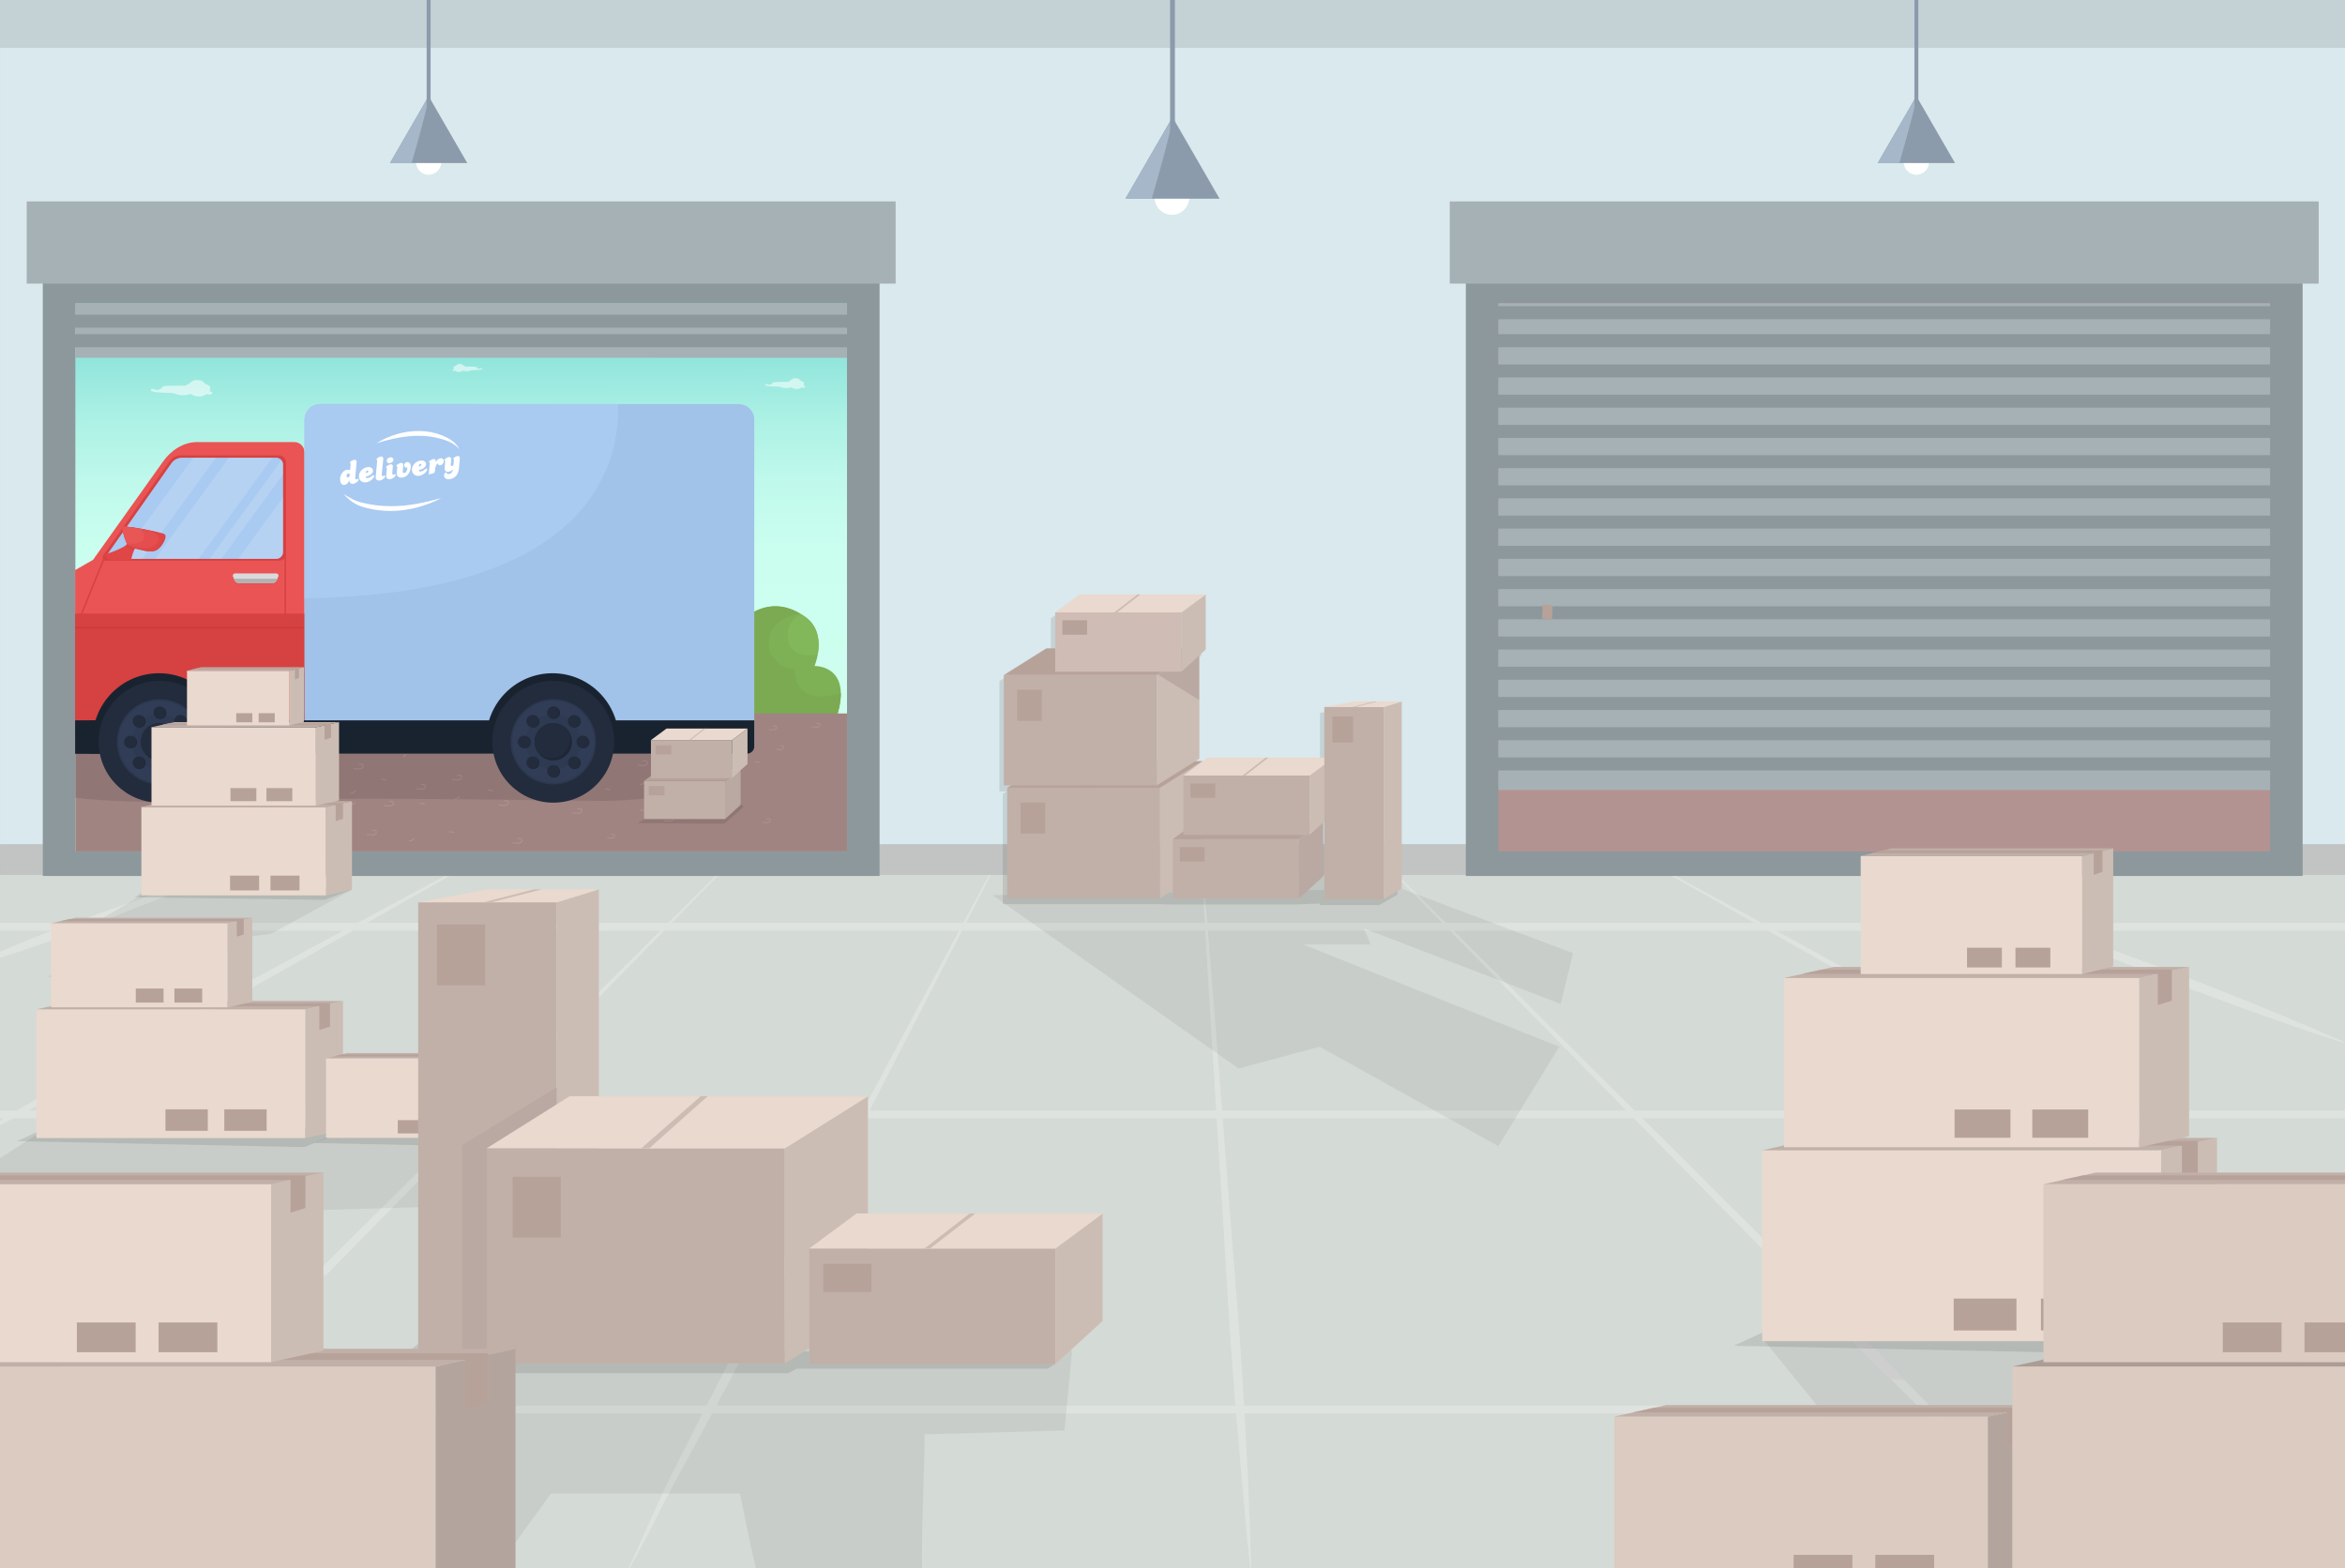 <?xml version="1.0" encoding="utf-8"?>
<svg xmlns="http://www.w3.org/2000/svg" id="_1" style="enable-background:new 0 0 4484.434 3000;" version="1.1" viewBox="0 0 4484.434 3000" x="0px" y="0px">
<rect x="0" y="0" width="4484.434" height="3000" fill="#333333" stroke="none"/>
<g>
	<g>
		<g>
			<g>
				<rect height="1645.9" style="fill:#D9E9ED;" width="4484.414" x="0.014" y="0"/>
				<rect height="91.48" style="fill:#C4D2D6;" width="4484.414" x="0.014" y="0"/>
			</g>
			<g>
				<g>
					<rect height="1329.519" style="fill:#D4DAD6;" width="4484.434" x="0" y="1670.481"/>
				</g>
				<g>
					<path d="M3646.723,2644.409c-28.126-28.674-56.333-57.269-84.647-85.757l-42.545-42.658l-42.679-42.525&#xD;&#xA;						c-57.02-56.587-114.113-113.101-170.979-169.841l-165.068-164.619h874.363l37.861,21.197&#xD;&#xA;						c28.738,16.009,57.549,31.886,86.415,47.664c57.739,31.545,115.635,62.807,173.713,93.742&#xD;&#xA;						c56.853,30.242,113.844,60.236,171.271,89.447v-2.38c-54.773-33.186-109.974-65.604-165.313-97.775&#xD;&#xA;						c-56.906-33.041-113.995-65.754-171.241-98.186c-28.626-16.209-57.307-32.321-86.062-48.3l-9.784-5.41h432.398v-14.948&#xD;&#xA;						h-459.432l-6.365-3.52l-43.275-23.712c-57.778-31.475-115.605-62.86-173.278-94.525l-173.046-94.941l-173.172-94.714&#xD;&#xA;						c-19.777-10.795-39.553-21.59-59.33-32.385h509.505l90.383,35.476c40.16,15.742,80.207,31.782,120.289,47.727l30.105,11.845&#xD;&#xA;						c10.046,3.92,20.101,7.815,30.172,11.669c20.14,7.714,40.334,15.287,60.568,22.754c40.474,14.922,81.062,29.543,121.785,43.813&#xD;&#xA;						c40.735,14.236,81.575,28.201,122.755,41.274l0.619-1.62c-39.404-17.719-79.15-34.546-119-51.102&#xD;&#xA;						c-39.862-16.522-79.858-32.693-119.969-48.563c-20.058-7.929-40.156-15.752-60.309-23.434&#xD;&#xA;						c-10.075-3.844-20.166-7.647-30.266-11.425l-30.333-11.248c-40.502-14.848-81.041-29.599-121.465-44.649l-60.57-22.519h543.629&#xD;&#xA;						v-14.948h-583.834l-20.519-7.628l-121.388-44.852c-80.356-29.576-160.703-59.175-241.167-88.47h-2.08l-0.365,0.953&#xD;&#xA;						c80.095,32.072,160.311,63.831,240.516,95.615l112.407,44.382h-498.854c-86.223-47.058-172.465-94.086-258.796-140.951h-1.472&#xD;&#xA;						l-0.501,0.901c82.083,46.796,164.25,93.438,246.436,140.049h-589.859c-47.358-47.01-94.733-94.003-142.154-140.951h-0.942&#xD;&#xA;						l-0.76,0.755c45.656,46.767,91.358,93.49,137.075,140.196h-449.469c-3.761-46.958-7.546-93.915-11.396-140.867l-1.73,0.121&#xD;&#xA;						c2.716,46.919,5.497,93.834,8.302,140.747h-456.471c24.004-46.784,47.988-93.579,71.916-140.404l-1.042-0.546h-0.633&#xD;&#xA;						c-25.271,46.96-50.483,93.95-75.674,140.951h-557.349c45.717-46.707,91.419-93.429,137.075-140.196l-0.76-0.755h-0.942&#xD;&#xA;						c-47.422,46.947-94.797,93.94-142.155,140.951H701.501c82.195-46.601,164.401-93.181,246.449-140.048l-0.498-0.903h-1.49&#xD;&#xA;						c-83.987,44.837-167.814,89.962-251.654,135.063l-10.914,5.887h-496.73c18.429-7.358,36.86-14.712,55.352-21.902l74.929-29.198&#xD;&#xA;						l74.838-29.442c49.854-19.73,99.718-39.434,149.464-59.452l-0.357-0.956h-2.184c-50.056,17.236-100.001,34.772-149.954,52.285&#xD;&#xA;						l-75.838,26.761l-75.747,27.005c-25.242,9.021-50.596,17.741-75.914,26.558l-18.946,6.726&#xD;&#xA;						c-1.486,0.535-2.969,1.077-4.453,1.615H0.014v14.948h97.991c-4.044,1.567-8.085,3.142-12.12,4.732&#xD;&#xA;						c-24.935,9.843-49.758,19.987-74.45,30.484c-3.81,1.626-7.617,3.261-11.422,4.902v11.573c5.24-1.651,10.475-3.315,15.705-4.994&#xD;&#xA;						c25.534-8.238,50.937-16.828,76.227-25.719c12.643-4.453,25.246-9.01,37.796-13.71c6.276-2.347,12.537-4.735,18.789-7.148&#xD;&#xA;						l0.307-0.12h506.847l-87.631,47.27l-126.129,68.333c-42.033,22.795-84.222,45.31-126.36,67.915l-31.545,17.06&#xD;&#xA;						c-10.5,5.713-20.988,11.449-31.454,17.225c-20.936,11.544-41.798,23.221-62.606,34.997&#xD;&#xA;						c-41.609,23.563-83.062,47.409-124.334,71.583c-10.991,6.449-21.971,12.918-32.936,19.414H0.014v14.948h7.573&#xD;&#xA;						c-2.527,1.512-5.048,3.034-7.573,4.551v8.486c8.568-4.327,17.129-8.668,25.674-13.036h876.304l-165.068,164.619&#xD;&#xA;						c-56.866,56.74-113.959,113.254-170.979,169.841l-42.679,42.525l-42.545,42.658c-28.314,28.488-56.52,57.083-84.647,85.757&#xD;&#xA;						c-14.391,14.677-28.766,29.369-43.127,44.076H0.014v14.948H338.38c-36.875,37.819-73.656,75.732-110.312,113.769&#xD;&#xA;						c-54.969,57.093-109.735,124.858-163.85,182.799h2.796c57.074-54.078,113.512-119.256,169.75-174.164&#xD;&#xA;						c41.613-40.666,83.081-81.475,124.429-122.404h982.398c-19.561,38.343-39.001,76.75-58.279,115.24&#xD;&#xA;						c-28.369,56.723-56.485,124.048-83.792,181.327h2.24c31.416-54.733,62.036-120.353,92.405-175.635&#xD;&#xA;						c22.067-40.224,43.958-80.54,65.704-120.932h1001.898c3.257,39.516,6.673,79.021,10.273,118.514&#xD;&#xA;						c5.131,55.896,10.547,122.241,16.865,178.054h1.988c-1.511-56.195-3.927-122.797-6.628-178.909&#xD;&#xA;						c-1.913-39.232-4.007-78.451-6.257-117.659h1301.597c41.347,40.929,82.816,81.738,124.429,122.404&#xD;&#xA;						c56.237,54.908,112.676,120.086,169.75,174.164h2.796c-54.115-57.941-108.881-125.706-163.85-182.799&#xD;&#xA;						c-36.656-38.038-73.437-75.95-110.312-113.769h780.011v-14.948H3689.85C3675.489,2673.778,3661.114,2659.085,3646.723,2644.409&#xD;&#xA;						z M3381.167,1780.265c23.492,13.321,46.984,26.641,70.476,39.961l171.781,97.214l171.908,96.987&#xD;&#xA;						c57.313,32.311,114.469,64.902,171.676,97.403l21.651,12.231h-862.864l-161.389-160.603&#xD;&#xA;						c-61.455-61.073-122.908-122.149-184.393-183.193H3381.167z M2772.8,1780.265c61.797,63.122,123.627,126.211,185.456,189.302&#xD;&#xA;						l151.607,154.494h-772.815l-12.363-157.851c-4.914-61.982-9.825-123.965-14.781-185.945H2772.8z M2304.771,1780.265&#xD;&#xA;						c3.726,62.185,7.497,124.368,11.264,186.55l9.678,157.246h-662.808l80.113-155.535&#xD;&#xA;						c32.253-62.747,64.508-125.494,96.723-188.261H2304.771z M1833.96,1780.265c-32.899,61.398-65.758,122.817-98.62,184.234&#xD;&#xA;						l-85.202,159.562H932.934l151.607-154.494c61.828-63.091,123.658-126.18,185.455-189.302H1833.96z M54.77,2124.061&#xD;&#xA;						c5.596-2.891,11.188-5.787,16.779-8.688c42.437-22.064,84.693-44.457,126.793-67.131c21.047-11.344,42.039-22.786,62.958-34.36&#xD;&#xA;						c10.461-5.784,20.901-11.607,31.328-17.454l31.236-17.619c41.571-23.633,83.091-47.356,124.767-70.799l124.998-70.382&#xD;&#xA;						l101.447-57.363h587.707c-61.484,61.045-122.937,122.12-184.393,183.193l-161.388,160.603H54.77z M1351.211,2688.485H376.274&#xD;&#xA;						c10.707-10.614,21.413-21.228,32.104-31.858c28.477-28.326,56.874-56.732,85.163-85.244l42.36-42.842l42.226-42.976&#xD;&#xA;						c56.187-57.414,112.3-114.901,168.641-172.162l168.979-171.826l2.52-2.568h723.898l-88.504,166.285&#xD;&#xA;						c-30.224,56.828-60.731,113.508-91.147,170.236l-22.705,42.602l-22.538,42.689c-14.963,28.492-29.793,57.055-44.522,85.669&#xD;&#xA;						C1365.551,2660.479,1358.373,2674.478,1351.211,2688.485z M1369.905,2688.485c6.075-11.309,12.147-22.62,18.199-33.94&#xD;&#xA;						c15.167-28.385,30.234-56.823,45.166-85.332l22.306-42.811l22.139-42.899c29.376-57.273,58.661-114.594,88.229-171.766&#xD;&#xA;						l88.652-171.545l0.609-1.183h671.429l10.722,169.99c3.617,57.026,6.915,114.075,10.315,171.116l2.671,42.773&#xD;&#xA;						c0.921,14.255,1.868,28.509,2.859,42.759c1.976,28.501,4.103,56.992,6.342,85.475c0.982,12.455,1.983,24.909,2.996,37.362&#xD;&#xA;						H1369.905z M2379.143,2688.485c-0.751-12.858-1.517-25.716-2.301-38.572c-1.747-28.517-3.606-57.027-5.617-85.526&#xD;&#xA;						c-1.002-14.25-2.047-28.497-3.12-42.741l-3.309-42.728c-4.572-56.959-9.246-113.911-13.602-170.886l-12.98-169.023h786.316&#xD;&#xA;						l2.52,2.568l168.979,171.826c56.341,57.261,112.454,114.748,168.641,172.162l42.226,42.976l42.36,42.842&#xD;&#xA;						c28.289,28.512,56.686,56.918,85.163,85.244c10.69,10.63,21.397,21.244,32.104,31.858H2379.143z" style="fill:#DFE3E0;"/>
					<g>
						<g>
							<path d="M493.541,2571.382l42.36-42.842l42.226-42.976c16.136-16.489,32.267-32.982,48.398-49.476&#xD;&#xA;								c-8.729,1.034-17.423,2.084-26.072,3.15c-11.504,11.409-23.008,22.818-34.508,34.231l-42.679,42.525l-42.545,42.658&#xD;&#xA;								c-26.691,26.855-53.283,53.807-79.806,80.829c7.316,0.916,14.685,1.776,22.087,2.578&#xD;&#xA;								C446.577,2618.561,470.098,2595.01,493.541,2571.382z" style="fill:#DBDBDB;"/>
						</g>
						<g>
							<path d="M3562.075,2558.652l-42.545-42.658l-42.679-42.525&#xD;&#xA;								c-27.261-27.054-54.539-54.093-81.801-81.146c-8.659-0.892-16.67-1.701-23.977-2.425&#xD;&#xA;								c31.209,31.878,62.393,63.782,93.596,95.666l42.226,42.976l42.36,42.842c21.863,22.036,43.792,44.006,65.771,65.927&#xD;&#xA;								c9.237,0.943,18.362,1.844,27.378,2.705C3615.709,2612.813,3588.942,2585.683,3562.075,2558.652z" style="fill:#DBDBDB;"/>
						</g>
					</g>
				</g>
			</g>
			<rect height="58.978" style="fill:#C1C4C2;" width="4484.414" x="0.014" y="1614.63"/>
		</g>
		<g>
			<g>
				
					<ellipse cx="2242.22" cy="378.281" rx="33.047" ry="33.048" style="fill:#FFFFFF;" transform="matrix(0.013 -1 1 0.013 1833.681 2615.186)"/>
				<g>
					<g>
						<polygon points="2332.256,380.047 2152.185,380.047 2197.212,302.07 2242.24,224.133 2243.4,226.173 &#xD;&#xA;							2287.228,302.07" style="fill:#8C9BAB;"/>
						<path d="M2242.24,224.133l1.16,2.039c-8.797,40.308-22.994,91.853-40.789,153.874h-50.426&#xD;&#xA;							l45.028-77.977L2242.24,224.133z" style="fill:#A5B7C9;"/>
					</g>
					<rect height="252.931" style="fill:#8C9BAB;" width="9.223" x="2237.614" y="0"/>
				</g>
			</g>
			<g>
				<circle cx="819.688" cy="310.121" r="24.139" style="fill:#FFFFFF;"/>
				<g>
					<g>
						<polygon points="893.563,311.832 745.813,311.832 782.759,247.851 819.705,183.904 820.656,185.577 &#xD;&#xA;							856.617,247.851" style="fill:#8C9BAB;"/>
						<path d="M819.705,183.904l0.951,1.673c-7.218,33.073-18.867,75.366-33.468,126.255h-41.375&#xD;&#xA;							l36.946-63.981L819.705,183.904z" style="fill:#A5B7C9;"/>
					</g>
					<rect height="207.532" style="fill:#8C9BAB;" width="7.567" x="815.909" y="0"/>
				</g>
			</g>
			<g>
				<circle cx="3664.753" cy="310.121" r="24.139" style="fill:#FFFFFF;"/>
				<g>
					<g>
						<polygon points="3738.628,311.832 3590.877,311.832 3627.823,247.851 3664.769,183.904 &#xD;&#xA;							3665.72,185.577 3701.682,247.851" style="fill:#8C9BAB;"/>
						<path d="M3664.769,183.904l0.951,1.673c-7.218,33.073-18.866,75.366-33.468,126.255h-41.375&#xD;&#xA;							l36.946-63.981L3664.769,183.904z" style="fill:#A5B7C9;"/>
					</g>
					<rect height="207.532" style="fill:#8C9BAB;" width="7.567" x="3660.973" y="0"/>
				</g>
			</g>
		</g>
		<g>
			<g>
				<rect height="1142.469" style="fill:#8D989C;" width="1600.218" x="81.831" y="533.064"/>
				<linearGradient gradientUnits="userSpaceOnUse" id="SVGID_1_" x1="881.05" x2="883.76" y1="489.078" y2="2362.036">
					<stop offset="0" style="stop-color:#50C9C6"/>
					<stop offset="0.052" style="stop-color:#74D9D2"/>
					<stop offset="0.11" style="stop-color:#94E6DD"/>
					<stop offset="0.169" style="stop-color:#ADF1E5"/>
					<stop offset="0.231" style="stop-color:#BFF9EB"/>
					<stop offset="0.297" style="stop-color:#CAFEEF"/>
					<stop offset="0.373" style="stop-color:#CDFFF0"/>
					<stop offset="0.551" style="stop-color:#D0FCEA"/>
					<stop offset="0.796" style="stop-color:#D8F2D8"/>
					<stop offset="1" style="stop-color:#E1E8C4"/>
				</linearGradient>
				<rect height="1048.645" style="fill:url(#SVGID_1_);" width="1475.63" x="144.125" y="579.976"/>
				<g id="bushes_2_">
					<g>
						<path d="M1396.266,1211.302c0,0,59.888-90.838,143.204-31.629&#xD;&#xA;							c44.871,31.305,18.204,94.239,18.204,94.239s69.915-2.087,44.871,88.698c-25.044,90.785-206.279,94.959-206.279,94.959&#xD;&#xA;							V1211.302z" style="fill:#7EB056;"/>
					</g>
					<g>
						<path d="M1602.545,1362.61c4.042-14.652,5.608-26.883,5.396-37.096&#xD;&#xA;							c-94.599,28.453-88.265-45.743-88.265-45.743c-17.192,0-60.624-18.097-47.051-65.6c7.99-27.966,43.295-39.829,58.589-39.929&#xD;&#xA;							c-78.987-47.818-134.947,37.06-134.947,37.06v246.267C1396.266,1457.57,1577.501,1453.396,1602.545,1362.61z" style="fill:#7BAA52;"/>
					</g>
					<g>
						<path d="M1563.79,1252.102c3.823-21.19,3.616-52.939-24.32-72.429c-2.654-1.886-5.285-3.62-7.891-5.209&#xD;&#xA;							c-7.763,4.008-33.65,20.302-23.214,55.089C1515.953,1254.845,1543.788,1255.349,1563.79,1252.102z" style="fill:#82B75A;"/>
					</g>
				</g>
				<rect height="263.96" style="fill:#A08482;" width="1475.63" x="144.125" y="1364.661"/>
				<rect height="104.348" style="fill:#A6B1B5;" width="1475.63" x="144.125" y="579.976"/>
			</g>
			<rect height="24.897" style="fill:#8D989C;" width="1538.365" x="111.033" y="601.904"/>
			<rect height="24.897" style="fill:#8D989C;" width="1538.365" x="111.033" y="639.252"/>
		</g>
		<g>
			<g>
				<rect height="1142.469" style="fill:#8D989C;" width="1600.218" x="2803.177" y="533.064"/>
				<rect height="1048.645" style="fill:#B39391;" width="1475.63" x="2865.471" y="579.976"/>
				<g id="bushes_1_">
					<g>
						<path d="M4007.802,1428.001c0,0-90.837-59.888-31.629-143.204&#xD;&#xA;							c31.305-44.871,94.239-18.204,94.239-18.204s-2.087-69.915,88.698-44.871c90.785,25.044,94.959,206.279,94.959,206.279&#xD;&#xA;							H4007.802z" style="fill:#7EB056;"/>
					</g>
					<g>
						<path d="M4159.111,1221.722c-14.652-4.042-26.882-5.608-37.096-5.396&#xD;&#xA;							c28.453,94.599-45.743,88.266-45.743,88.266c0,17.192-18.097,60.624-65.6,47.051c-27.966-7.99-39.829-43.294-39.929-58.589&#xD;&#xA;							c-47.818,78.987,37.06,134.947,37.06,134.947h246.267C4254.07,1428.001,4249.896,1246.766,4159.111,1221.722z" style="fill:#7BAA52;"/>
					</g>
					<g>
						<path d="M4048.602,1260.478c-21.189-3.823-52.938-3.616-72.429,24.32&#xD;&#xA;							c-1.886,2.655-3.619,5.285-5.209,7.891c4.009,7.763,20.302,33.65,55.089,23.214&#xD;&#xA;							C4051.345,1308.315,4051.85,1280.48,4048.602,1260.478z" style="fill:#82B75A;"/>
					</g>
				</g>
				<rect height="157.209" style="fill:#A6B1B5;" width="1661.656" x="2772.458" y="385.266"/>
				<rect height="157.209" style="fill:#A6B1B5;" width="1661.656" x="51.112" y="385.266"/>
				<rect height="931.052" style="fill:#A6B1B5;" width="1475.63" x="2865.471" y="579.976"/>
			</g>
			<rect height="24.897" style="fill:#8D989C;" width="1538.365" x="2832.378" y="585.641"/>
			<rect height="24.897" style="fill:#8D989C;" width="1538.365" x="2832.378" y="639.252"/>
			<rect height="24.897" style="fill:#8D989C;" width="1538.365" x="2832.378" y="697.076"/>
			<rect height="24.897" style="fill:#8D989C;" width="1538.365" x="2832.378" y="754.9"/>
			<rect height="24.897" style="fill:#8D989C;" width="1538.365" x="2832.378" y="812.724"/>
			<rect height="24.897" style="fill:#8D989C;" width="1538.365" x="2832.378" y="870.548"/>
			<rect height="24.897" style="fill:#8D989C;" width="1538.365" x="2832.378" y="928.372"/>
			<rect height="24.897" style="fill:#8D989C;" width="1538.365" x="2832.378" y="986.196"/>
			<rect height="24.897" style="fill:#8D989C;" width="1538.365" x="2832.378" y="1044.02"/>
			<rect height="24.897" style="fill:#8D989C;" width="1538.365" x="2832.378" y="1101.844"/>
			<rect height="24.897" style="fill:#8D989C;" width="1538.365" x="2832.378" y="1159.668"/>
			<rect height="24.897" style="fill:#8D989C;" width="1538.365" x="2832.378" y="1217.493"/>
			<rect height="24.897" style="fill:#8D989C;" width="1538.365" x="2832.378" y="1275.317"/>
			<rect height="24.897" style="fill:#8D989C;" width="1538.365" x="2832.378" y="1333.141"/>
			<rect height="24.897" style="fill:#8D989C;" width="1538.365" x="2832.378" y="1390.965"/>
			<rect height="24.897" style="fill:#8D989C;" width="1538.365" x="2832.378" y="1448.789"/>
		</g>
		<g id="background_1_">
			<g id="clouds_1_">
				<path d="M1536.286,737.494c0,0,5.076,0.564,3.666,2.538c-1.41,1.974-5.358,1.974-7.05,0.846&#xD;&#xA;					c0,0-6.768,5.922-16.639,1.692c0,0-3.102-2.538-5.922-1.128c-2.82,1.41-11.844,1.128-14.1,0s-6.486-1.974-11.562-1.974&#xD;&#xA;					s-20.869-0.564-21.151-2.82c-0.282-2.256,1.128-2.538,3.102-1.974c1.974,0.564,4.512,2.256,8.178,0.282&#xD;&#xA;					c3.666-1.974,1.692-4.23,10.152-4.23c8.46,0,10.152-0.564,14.947-0.282c4.794,0.282,7.05,0.564,11.562-2.82&#xD;&#xA;					c4.512-3.384,4.794-4.512,11.844-3.948c7.05,0.564,4.794,3.948,10.434,5.64C1539.389,731.008,1537.414,736.366,1536.286,737.494&#xD;&#xA;					z" style="opacity:0.56;fill:#FFFFFF;"/>
				<path d="M868.109,706.516c0,0-3.779,0.42-2.73,1.89c1.05,1.47,3.989,1.47,5.249,0.63&#xD;&#xA;					c0,0,5.039,4.409,12.388,1.26c0,0,2.31-1.89,4.409-0.84c2.1,1.05,8.819,0.84,10.498,0c1.68-0.84,4.829-1.47,8.609-1.47&#xD;&#xA;					s15.537-0.42,15.747-2.1c0.21-1.68-0.84-1.89-2.31-1.47c-1.47,0.42-3.359,1.68-6.089,0.21c-2.73-1.47-1.26-3.149-7.559-3.149&#xD;&#xA;					c-6.299,0-7.559-0.42-11.128-0.21c-3.569,0.21-5.249,0.42-8.608-2.1c-3.359-2.52-3.57-3.359-8.819-2.94&#xD;&#xA;					c-5.249,0.42-3.569,2.94-7.769,4.199C865.799,701.687,867.269,705.676,868.109,706.516z" style="opacity:0.56;fill:#FFFFFF;"/>
				<path d="M400.302,748.404c0,0,7.787,0.865,5.624,3.894&#xD;&#xA;					c-2.163,3.028-8.22,3.028-10.816,1.298c0,0-10.383,9.085-25.526,2.596c0,0-4.759-3.894-9.085-1.731&#xD;&#xA;					c-4.326,2.163-18.171,1.731-21.632,0c-3.461-1.73-9.951-3.028-17.738-3.028c-7.787,0-32.015-0.865-32.448-4.326&#xD;&#xA;					c-0.433-3.461,1.731-3.894,4.759-3.028c3.028,0.865,6.922,3.461,12.546,0.433c5.624-3.028,2.596-6.49,15.575-6.49&#xD;&#xA;					c12.979,0,15.575-0.865,22.93-0.433c7.355,0.433,10.816,0.865,17.738-4.326c6.922-5.192,7.355-6.922,18.171-6.057&#xD;&#xA;					c10.816,0.865,7.355,6.057,16.007,8.653C405.061,738.453,402.033,746.673,400.302,748.404z" style="opacity:0.56;fill:#FFFFFF;"/>
			</g>
			<g id="road_1_">
				<path d="M939.626,1409.284c-2.272,2.783-5.484,4.276-9.079,4.164c-1.198-0.038-1.197,1.826,0,1.863&#xD;&#xA;					c4.036,0.126,7.837-1.575,10.396-4.709C941.694,1409.68,940.385,1408.354,939.626,1409.284z" style="fill:#AF9291;"/>
				<path d="M1033.188,1507.11c-2.272,2.783-5.484,4.276-9.079,4.164c-1.198-0.038-1.197,1.826,0,1.863&#xD;&#xA;					c4.036,0.126,7.837-1.575,10.396-4.709C1035.256,1507.507,1033.947,1506.181,1033.188,1507.11z" style="fill:#AF9291;"/>
				<path d="M1233.252,1495.238c-2.272,2.783-5.484,4.276-9.079,4.164c-1.198-0.038-1.197,1.826,0,1.863&#xD;&#xA;					c4.036,0.126,7.837-1.575,10.396-4.709C1235.321,1495.634,1234.011,1494.309,1233.252,1495.238z" style="fill:#AF9291;"/>
				<path d="M1004.729,1429.634c-1.093,0.484-0.147,2.09,0.94,1.609c2.537-1.124,7.078-0.78,6.323,3.031&#xD;&#xA;					c-0.494,2.494-3.086,3.413-5.328,3.606c-3.654,0.315-7.509-0.329-11.153-0.59c-1.195-0.085-1.19,1.778,0,1.863&#xD;&#xA;					c5.068,0.362,15.76,2.936,18.084-3.73C1015.658,1429.501,1009.115,1427.69,1004.729,1429.634z" style="fill:#AF9291;"/>
				<path d="M1281.464,1394.359c-1.093,0.484-0.147,2.09,0.94,1.609c2.537-1.124,7.078-0.78,6.323,3.031&#xD;&#xA;					c-0.494,2.494-3.087,3.413-5.328,3.606c-3.654,0.315-7.509-0.329-11.153-0.59c-1.195-0.085-1.19,1.778,0,1.863&#xD;&#xA;					c5.068,0.362,15.76,2.936,18.084-3.73C1292.394,1394.226,1285.85,1392.415,1281.464,1394.359z" style="fill:#AF9291;"/>
				<path d="M1104.226,1546.433c-1.093,0.484-0.147,2.09,0.94,1.609c2.537-1.124,7.078-0.78,6.323,3.031&#xD;&#xA;					c-0.494,2.494-3.087,3.413-5.328,3.606c-3.654,0.315-7.509-0.329-11.153-0.589c-1.195-0.085-1.19,1.778,0,1.863&#xD;&#xA;					c5.068,0.362,15.76,2.936,18.084-3.73C1115.156,1546.3,1108.612,1544.489,1104.226,1546.433z" style="fill:#AF9291;"/>
				<path d="M1279.799,1561.144c-1.093,0.484-0.147,2.09,0.94,1.609c2.537-1.125,7.078-0.78,6.323,3.031&#xD;&#xA;					c-0.494,2.494-3.086,3.413-5.328,3.606c-3.654,0.315-7.509-0.329-11.153-0.59c-1.195-0.085-1.19,1.778,0,1.863&#xD;&#xA;					c5.068,0.362,15.76,2.936,18.084-3.73C1290.729,1561.011,1284.185,1559.2,1279.799,1561.144z" style="fill:#AF9291;"/>
				<path d="M1190.597,1351.947c-1.093,0.484-0.147,2.09,0.94,1.609c2.537-1.124,7.078-0.78,6.323,3.031&#xD;&#xA;					c-0.494,2.494-3.086,3.413-5.328,3.606c-3.654,0.315-7.509-0.329-11.153-0.589c-1.196-0.085-1.19,1.778,0,1.863&#xD;&#xA;					c5.068,0.362,15.761,2.936,18.084-3.73C1201.527,1351.814,1194.983,1350.003,1190.597,1351.947z" style="fill:#AF9291;"/>
				<path d="M1229.462,1454.934c-1.093,0.484-0.147,2.09,0.939,1.609c2.537-1.124,7.078-0.78,6.323,3.031&#xD;&#xA;					c-0.494,2.494-3.086,3.413-5.328,3.606c-3.654,0.315-7.509-0.329-11.153-0.59c-1.196-0.085-1.19,1.778,0,1.863&#xD;&#xA;					c5.068,0.362,15.76,2.936,18.084-3.73C1240.392,1454.801,1233.848,1452.99,1229.462,1454.934z" style="fill:#AF9291;"/>
				<path d="M1318.723,1503.753c-1.093,0.484-0.147,2.09,0.94,1.609c2.537-1.124,7.078-0.78,6.323,3.031&#xD;&#xA;					c-0.494,2.494-3.087,3.413-5.328,3.606c-3.654,0.315-7.509-0.33-11.153-0.59c-1.196-0.085-1.19,1.778,0,1.863&#xD;&#xA;					c5.068,0.362,15.76,2.936,18.084-3.73C1329.653,1503.62,1323.109,1501.809,1318.723,1503.753z" style="fill:#AF9291;"/>
				<path d="M1345.703,1445.942c-1.093,0.484-0.147,2.09,0.939,1.609c2.537-1.124,7.078-0.78,6.323,3.031&#xD;&#xA;					c-0.494,2.494-3.086,3.413-5.328,3.606c-3.654,0.315-7.509-0.329-11.153-0.589c-1.196-0.085-1.19,1.778,0,1.863&#xD;&#xA;					c5.068,0.362,15.76,2.936,18.084-3.73C1356.633,1445.809,1350.089,1443.998,1345.703,1445.942z" style="fill:#AF9291;"/>
				<path d="M1344.13,1538.218c-1.093,0.484-0.147,2.09,0.94,1.609c2.537-1.124,7.078-0.78,6.323,3.031&#xD;&#xA;					c-0.494,2.494-3.086,3.413-5.328,3.606c-3.654,0.315-7.509-0.329-11.153-0.59c-1.196-0.085-1.19,1.778,0,1.863&#xD;&#xA;					c5.068,0.362,15.76,2.936,18.084-3.73C1355.06,1538.085,1348.516,1536.274,1344.13,1538.218z" style="fill:#AF9291;"/>
				<path d="M714.41,1398.367c-2.503-2.567-6.296-1.353-9.453-1.809c-1.172-0.169-1.678,1.626-0.495,1.797&#xD;&#xA;					c1.626,0.234,3.181,0.131,4.817,0.165c1.213,0.025,2.612,0.054,3.581,0.923c1.214,1.09,1.683,2.599-0.292,3.429&#xD;&#xA;					c-3.588,1.507-9.004-1.082-11.691-3.272c-0.921-0.751-2.246,0.56-1.316,1.317c2.514,2.049,5.354,3.422,8.59,3.861&#xD;&#xA;					c2.148,0.292,5.836,0.574,7.21-1.59C716.376,1401.59,715.631,1399.619,714.41,1398.367z" style="fill:#AF9291;"/>
				<path d="M689.737,1354.071c-2.503-2.567-6.296-1.353-9.454-1.809c-1.172-0.169-1.678,1.626-0.495,1.797&#xD;&#xA;					c1.626,0.234,3.181,0.131,4.817,0.165c1.213,0.026,2.612,0.054,3.581,0.923c1.214,1.09,1.683,2.599-0.292,3.429&#xD;&#xA;					c-3.588,1.507-9.004-1.082-11.691-3.272c-0.921-0.751-2.246,0.56-1.316,1.318c2.514,2.049,5.354,3.422,8.59,3.861&#xD;&#xA;					c2.148,0.292,5.836,0.574,7.21-1.59C691.703,1357.293,690.958,1355.323,689.737,1354.071z" style="fill:#AF9291;"/>
				<path d="M296.371,1389.698c-2.503-2.567-6.296-1.353-9.453-1.809c-1.172-0.169-1.678,1.626-0.495,1.797&#xD;&#xA;					c1.626,0.234,3.181,0.131,4.817,0.165c1.213,0.025,2.612,0.054,3.581,0.923c1.214,1.09,1.683,2.599-0.292,3.428&#xD;&#xA;					c-3.588,1.507-9.004-1.082-11.691-3.272c-0.921-0.751-2.246,0.56-1.316,1.317c2.514,2.049,5.354,3.422,8.59,3.861&#xD;&#xA;					c2.148,0.292,5.836,0.574,7.21-1.59C298.337,1392.921,297.592,1390.95,296.371,1389.698z" style="fill:#AF9291;"/>
				<path d="M562.382,1361.846c-2.503-2.567-6.296-1.353-9.453-1.808c-1.172-0.169-1.678,1.626-0.495,1.796&#xD;&#xA;					c1.626,0.235,3.181,0.131,4.817,0.165c1.213,0.025,2.612,0.054,3.581,0.923c1.214,1.09,1.683,2.599-0.292,3.428&#xD;&#xA;					c-3.588,1.507-9.004-1.082-11.691-3.272c-0.921-0.751-2.246,0.56-1.316,1.317c2.514,2.049,5.354,3.422,8.59,3.861&#xD;&#xA;					c2.148,0.292,5.836,0.574,7.211-1.59C564.348,1365.068,563.603,1363.098,562.382,1361.846z" style="fill:#AF9291;"/>
				<path d="M651.29,1383.958c-0.098-0.377-0.497-0.706-0.898-0.684c-1.347,0.074-2.558,0.814-3.302,1.879&#xD;&#xA;					c-0.701,0.017-1.318,0.933-0.677,1.589c-0.061,0.334-0.095,0.674-0.067,1.026c0.093,1.188,1.955,1.198,1.862,0&#xD;&#xA;					c-0.007-0.09,0.003-0.178,0.005-0.268C649.973,1387.52,651.789,1385.88,651.29,1383.958z" style="fill:#AF9291;"/>
				<path d="M776.229,1443.356c-0.098-0.377-0.497-0.706-0.898-0.684c-1.347,0.074-2.558,0.814-3.302,1.879&#xD;&#xA;					c-0.701,0.017-1.318,0.933-0.677,1.589c-0.061,0.334-0.095,0.674-0.067,1.026c0.093,1.188,1.955,1.198,1.862,0&#xD;&#xA;					c-0.007-0.09,0.003-0.178,0.005-0.267C774.913,1446.919,776.728,1445.279,776.229,1443.356z" style="fill:#AF9291;"/>
				<path d="M598.036,1396.592c-0.098-0.377-0.497-0.706-0.898-0.684c-1.347,0.074-2.558,0.814-3.302,1.879&#xD;&#xA;					c-0.701,0.017-1.318,0.933-0.677,1.589c-0.061,0.334-0.095,0.674-0.067,1.026c0.093,1.188,1.955,1.198,1.862,0&#xD;&#xA;					c-0.007-0.09,0.003-0.178,0.005-0.268C596.72,1400.154,598.535,1398.515,598.036,1396.592z" style="fill:#AF9291;"/>
				<path d="M515.081,1402.676c-0.098-0.377-0.497-0.706-0.898-0.684c-1.347,0.074-2.558,0.814-3.301,1.879&#xD;&#xA;					c-0.701,0.017-1.318,0.933-0.677,1.589c-0.061,0.334-0.095,0.674-0.067,1.026c0.093,1.188,1.955,1.198,1.862,0&#xD;&#xA;					c-0.007-0.09,0.002-0.178,0.005-0.267C513.765,1406.238,515.58,1404.598,515.081,1402.676z" style="fill:#AF9291;"/>
				<path d="M698.492,1416.992h-1.771c-1.198,0-1.2,1.863,0,1.863h1.771&#xD;&#xA;					C699.69,1418.855,699.692,1416.992,698.492,1416.992z" style="fill:#AF9291;"/>
				<path d="M704.692,1415.22c-1.198,0-1.2,1.863,0,1.863C705.89,1417.083,705.892,1415.22,704.692,1415.22z" style="fill:#AF9291;"/>
				<path d="M414.905,1392.594h-1.771c-1.198,0-1.2,1.863,0,1.863h1.771&#xD;&#xA;					C416.103,1394.457,416.105,1392.594,414.905,1392.594z" style="fill:#AF9291;"/>
				<path d="M421.105,1390.821c-1.198,0-1.2,1.863,0,1.863&#xD;&#xA;					C422.303,1392.684,422.305,1390.821,421.105,1390.821z" style="fill:#AF9291;"/>
				<path d="M769.227,1397.479c-0.451-0.124-1.056,0.153-1.145,0.651c-0.049,0.272-0.313,0.527-0.507,0.464&#xD;&#xA;					c-0.301-0.097-0.289-0.476-0.179-0.655c0.63-1.024-0.98-1.961-1.607-0.94c-0.682,1.108-0.244,2.697,0.95,3.25&#xD;&#xA;					c1.259,0.583,2.891-0.243,3.139-1.623C769.966,1398.13,769.743,1397.621,769.227,1397.479z" style="fill:#AF9291;"/>
				<path d="M814.355,1360.967c-2.503-2.567-6.296-1.353-9.453-1.808c-1.172-0.169-1.678,1.626-0.495,1.797&#xD;&#xA;					c1.626,0.234,3.181,0.131,4.817,0.165c1.213,0.026,2.612,0.054,3.581,0.923c1.214,1.09,1.682,2.599-0.292,3.428&#xD;&#xA;					c-3.588,1.507-9.004-1.082-11.691-3.272c-0.921-0.751-2.246,0.56-1.316,1.318c2.514,2.049,5.354,3.422,8.59,3.861&#xD;&#xA;					c2.148,0.292,5.836,0.574,7.21-1.59C816.321,1364.19,815.577,1362.22,814.355,1360.967z" style="fill:#AF9291;"/>
				<path d="M751.235,1346.558c-0.098-0.377-0.497-0.706-0.898-0.684c-1.347,0.074-2.558,0.814-3.302,1.879&#xD;&#xA;					c-0.701,0.017-1.318,0.933-0.677,1.589c-0.061,0.334-0.095,0.674-0.067,1.026c0.093,1.187,1.955,1.198,1.862,0&#xD;&#xA;					c-0.007-0.09,0.003-0.178,0.005-0.268C749.919,1350.12,751.734,1348.481,751.235,1346.558z" style="fill:#AF9291;"/>
				<path d="M798.438,1379.593h-1.771c-1.198,0-1.2,1.863,0,1.863h1.771&#xD;&#xA;					C799.636,1381.456,799.638,1379.593,798.438,1379.593z" style="fill:#AF9291;"/>
				<path d="M1036.418,1342.977h-1.771c-1.198,0-1.2,1.863,0,1.863h1.771&#xD;&#xA;					C1037.616,1344.84,1037.618,1342.977,1036.418,1342.977z" style="fill:#AF9291;"/>
				<path d="M804.638,1377.82c-1.198,0-1.2,1.863,0,1.863C805.836,1379.683,805.838,1377.82,804.638,1377.82z" style="fill:#AF9291;"/>
				<path d="M869.173,1360.079c-0.451-0.124-1.056,0.153-1.145,0.651c-0.049,0.272-0.313,0.527-0.507,0.464&#xD;&#xA;					c-0.301-0.097-0.289-0.476-0.179-0.655c0.63-1.024-0.98-1.961-1.608-0.94c-0.681,1.108-0.244,2.697,0.95,3.25&#xD;&#xA;					c1.259,0.583,2.891-0.243,3.139-1.623C869.912,1360.73,869.689,1360.221,869.173,1360.079z" style="fill:#AF9291;"/>
				<path d="M872.922,1411.057c-3.151-1.455-6.407-1.917-9.839-1.421c-1.181,0.171-0.679,1.966,0.495,1.797&#xD;&#xA;					c2.888-0.417,5.757,0.011,8.404,1.233C873.063,1413.165,874.01,1411.56,872.922,1411.057z" style="fill:#AF9291;"/>
				<path d="M868.41,1591.677c-3.151-1.455-6.407-1.917-9.839-1.421c-1.181,0.171-0.679,1.966,0.495,1.797&#xD;&#xA;					c2.888-0.418,5.757,0.011,8.404,1.233C868.551,1593.784,869.498,1592.179,868.41,1591.677z" style="fill:#AF9291;"/>
				<path d="M1126.106,1405.188c-2.272,2.783-5.484,4.276-9.079,4.164c-1.198-0.038-1.197,1.826,0,1.863&#xD;&#xA;					c4.036,0.126,7.837-1.575,10.396-4.709C1128.175,1405.584,1126.865,1404.259,1126.106,1405.188z" style="fill:#AF9291;"/>
				<path d="M1119.407,1344.15c-2.272,2.783-5.484,4.276-9.079,4.164c-1.198-0.038-1.197,1.826,0,1.863&#xD;&#xA;					c4.036,0.126,7.837-1.575,10.396-4.709C1121.475,1344.547,1120.165,1343.221,1119.407,1344.15z" style="fill:#AF9291;"/>
				<path d="M1191.209,1425.538c-1.093,0.485-0.147,2.09,0.94,1.609c2.537-1.124,7.078-0.78,6.323,3.031&#xD;&#xA;					c-0.494,2.494-3.087,3.413-5.328,3.606c-3.654,0.315-7.509-0.329-11.153-0.589c-1.195-0.085-1.19,1.778,0,1.863&#xD;&#xA;					c5.068,0.362,15.76,2.936,18.084-3.73C1202.139,1425.405,1195.595,1423.594,1191.209,1425.538z" style="fill:#AF9291;"/>
				<path d="M1059.402,1406.962c-3.151-1.455-6.407-1.917-9.839-1.421c-1.181,0.171-0.679,1.966,0.495,1.797&#xD;&#xA;					c2.888-0.417,5.757,0.011,8.404,1.233C1059.543,1409.069,1060.49,1407.464,1059.402,1406.962z" style="fill:#AF9291;"/>
				<path d="M966.457,1353.679c-3.151-1.455-6.407-1.917-9.839-1.421c-1.181,0.171-0.679,1.966,0.495,1.797&#xD;&#xA;					c2.888-0.417,5.757,0.011,8.404,1.233C966.598,1355.787,967.544,1354.181,966.457,1353.679z" style="fill:#AF9291;"/>
				<path d="M1120.297,1475.292c-3.151-1.455-6.407-1.917-9.839-1.421c-1.181,0.171-0.679,1.966,0.495,1.797&#xD;&#xA;					c2.888-0.418,5.757,0.011,8.404,1.233C1120.438,1477.4,1121.385,1475.794,1120.297,1475.292z" style="fill:#AF9291;"/>
				<path d="M1167.267,1509.924c-3.151-1.455-6.407-1.917-9.839-1.421c-1.181,0.171-0.679,1.966,0.495,1.797&#xD;&#xA;					c2.888-0.417,5.757,0.011,8.404,1.233C1167.408,1512.031,1168.355,1510.426,1167.267,1509.924z" style="fill:#AF9291;"/>
				<path d="M1297.876,1484.552c-3.151-1.455-6.407-1.917-9.839-1.421c-1.181,0.171-0.679,1.966,0.495,1.797&#xD;&#xA;					c2.888-0.418,5.757,0.011,8.404,1.233C1298.017,1486.66,1298.964,1485.055,1297.876,1484.552z" style="fill:#AF9291;"/>
				<path d="M1233.206,1550.135c-3.151-1.455-6.407-1.917-9.839-1.421c-1.181,0.171-0.679,1.966,0.495,1.797&#xD;&#xA;					c2.888-0.418,5.757,0.011,8.404,1.233C1233.347,1552.243,1234.294,1550.637,1233.206,1550.135z" style="fill:#AF9291;"/>
				<path d="M678.281,1534.633c-2.272,2.783-5.484,4.276-9.079,4.164c-1.198-0.038-1.197,1.826,0,1.863&#xD;&#xA;					c4.036,0.126,7.837-1.575,10.396-4.709C680.349,1535.029,679.039,1533.703,678.281,1534.633z" style="fill:#AF9291;"/>
				<path d="M791.854,1603.184c-2.272,2.783-5.484,4.276-9.079,4.164c-1.198-0.038-1.197,1.826,0,1.863&#xD;&#xA;					c4.036,0.127,7.837-1.575,10.396-4.709C793.922,1603.58,792.613,1602.254,791.854,1603.184z" style="fill:#AF9291;"/>
				<path d="M436.504,1548.542c-2.272,2.783-5.484,4.276-9.079,4.164c-1.198-0.038-1.197,1.826,0,1.863&#xD;&#xA;					c4.036,0.126,7.837-1.575,10.396-4.709C438.572,1548.938,437.263,1547.613,436.504,1548.542z" style="fill:#AF9291;"/>
				<path d="M878.345,1522.76c-2.272,2.783-5.484,4.276-9.079,4.164c-1.198-0.038-1.197,1.826,0,1.863&#xD;&#xA;					c4.036,0.126,7.837-1.575,10.396-4.709C880.414,1523.157,879.104,1521.831,878.345,1522.76z" style="fill:#AF9291;"/>
				<path d="M874.555,1482.456c-1.093,0.484-0.147,2.09,0.94,1.609c2.537-1.124,7.078-0.78,6.323,3.031&#xD;&#xA;					c-0.494,2.494-3.086,3.413-5.328,3.606c-3.654,0.315-7.509-0.33-11.153-0.59c-1.195-0.085-1.19,1.778,0,1.863&#xD;&#xA;					c5.068,0.362,15.76,2.936,18.084-3.73C885.485,1482.324,878.941,1480.512,874.555,1482.456z" style="fill:#AF9291;"/>
				<path d="M963.815,1531.275c-1.093,0.484-0.147,2.09,0.94,1.609c2.537-1.124,7.078-0.78,6.323,3.031&#xD;&#xA;					c-0.494,2.494-3.087,3.413-5.328,3.606c-3.654,0.315-7.509-0.329-11.153-0.589c-1.196-0.085-1.19,1.778,0,1.863&#xD;&#xA;					c5.068,0.362,15.76,2.936,18.084-3.73C974.745,1531.142,968.201,1529.331,963.815,1531.275z" style="fill:#AF9291;"/>
				<path d="M989.984,1603.523c-1.093,0.484-0.147,2.09,0.94,1.609c2.537-1.124,7.078-0.78,6.323,3.031&#xD;&#xA;					c-0.494,2.494-3.086,3.413-5.328,3.606c-3.654,0.315-7.509-0.329-11.153-0.589c-1.195-0.085-1.19,1.778,0,1.863&#xD;&#xA;					c5.068,0.362,15.76,2.936,18.084-3.73C1000.914,1603.39,994.371,1601.579,989.984,1603.523z" style="fill:#AF9291;"/>
				<path d="M812.36,1537.446c-3.151-1.455-6.407-1.917-9.839-1.421c-1.181,0.171-0.679,1.966,0.495,1.797&#xD;&#xA;					c2.888-0.418,5.757,0.011,8.404,1.233C812.501,1539.554,813.448,1537.948,812.36,1537.446z" style="fill:#AF9291;"/>
				<path d="M942.969,1512.075c-3.151-1.455-6.407-1.917-9.839-1.421c-1.181,0.171-0.679,1.966,0.495,1.797&#xD;&#xA;					c2.888-0.417,5.757,0.011,8.404,1.233C943.11,1514.182,944.057,1512.577,942.969,1512.075z" style="fill:#AF9291;"/>
				<path d="M739.044,1491.435c-3.151-1.455-6.407-1.917-9.839-1.421c-1.181,0.171-0.679,1.966,0.495,1.797&#xD;&#xA;					c2.888-0.418,5.757,0.011,8.404,1.233C739.185,1493.542,740.132,1491.937,739.044,1491.435z" style="fill:#AF9291;"/>
				<path d="M434.465,1486.119c-2.272,2.783-5.484,4.276-9.079,4.164c-1.198-0.038-1.197,1.826,0,1.863&#xD;&#xA;					c4.036,0.126,7.837-1.575,10.396-4.709C436.533,1486.515,435.224,1485.189,434.465,1486.119z" style="fill:#AF9291;"/>
				<path d="M519.935,1494.634c-1.093,0.484-0.147,2.09,0.94,1.609c2.537-1.125,7.078-0.78,6.323,3.031&#xD;&#xA;					c-0.494,2.494-3.086,3.413-5.328,3.606c-3.654,0.315-7.509-0.329-11.153-0.589c-1.195-0.085-1.19,1.778,0,1.863&#xD;&#xA;					c5.068,0.362,15.76,2.936,18.084-3.73C530.865,1494.501,524.321,1492.69,519.935,1494.634z" style="fill:#AF9291;"/>
				<path d="M320.554,1584.15c-1.093,0.484-0.147,2.09,0.94,1.609c2.537-1.124,7.078-0.78,6.323,3.031&#xD;&#xA;					c-0.494,2.494-3.087,3.413-5.328,3.606c-3.654,0.315-7.509-0.329-11.153-0.589c-1.195-0.085-1.19,1.778,0,1.863&#xD;&#xA;					c5.068,0.362,15.76,2.936,18.084-3.73C331.484,1584.017,324.94,1582.206,320.554,1584.15z" style="fill:#AF9291;"/>
				<path d="M593.029,1440.448c-1.093,0.484-0.147,2.09,0.94,1.609c2.537-1.124,7.078-0.78,6.323,3.031&#xD;&#xA;					c-0.494,2.494-3.086,3.413-5.328,3.606c-3.654,0.315-7.509-0.329-11.153-0.589c-1.195-0.085-1.19,1.778,0,1.863&#xD;&#xA;					c5.068,0.362,15.76,2.936,18.084-3.73C603.958,1440.315,597.415,1438.504,593.029,1440.448z" style="fill:#AF9291;"/>
				<path d="M686.314,1461.317c-1.093,0.484-0.147,2.09,0.94,1.609c2.537-1.124,7.078-0.78,6.323,3.031&#xD;&#xA;					c-0.494,2.494-3.086,3.413-5.328,3.606c-3.654,0.315-7.509-0.33-11.153-0.59c-1.195-0.085-1.19,1.778,0,1.863&#xD;&#xA;					c5.068,0.362,15.76,2.936,18.084-3.73C697.244,1461.185,690.701,1459.374,686.314,1461.317z" style="fill:#AF9291;"/>
				<path d="M522.831,1567.787c-1.093,0.484-0.147,2.09,0.94,1.609c2.537-1.124,7.078-0.78,6.323,3.031&#xD;&#xA;					c-0.494,2.494-3.086,3.413-5.328,3.606c-3.654,0.315-7.509-0.33-11.153-0.59c-1.196-0.085-1.19,1.778,0,1.863&#xD;&#xA;					c5.068,0.362,15.76,2.936,18.084-3.73C533.76,1567.654,527.217,1565.843,522.831,1567.787z" style="fill:#AF9291;"/>
				<path d="M499.089,1475.433c-3.151-1.455-6.407-1.917-9.839-1.421c-1.181,0.171-0.679,1.966,0.495,1.797&#xD;&#xA;					c2.888-0.418,5.757,0.011,8.404,1.233C499.23,1477.541,500.177,1475.936,499.089,1475.433z" style="fill:#AF9291;"/>
				<path d="M545.576,1447.429c-3.151-1.455-6.407-1.917-9.839-1.421c-1.181,0.171-0.679,1.966,0.495,1.797&#xD;&#xA;					c2.888-0.417,5.757,0.011,8.404,1.233C545.717,1449.536,546.664,1447.931,545.576,1447.429z" style="fill:#AF9291;"/>
				<path d="M851.709,1424.903c-3.23,0.427-6.39,0.258-9.55-0.55c-1.161-0.297-1.657,1.5-0.495,1.797&#xD;&#xA;					c3.313,0.847,6.651,1.065,10.044,0.616C852.88,1426.611,852.895,1424.746,851.709,1424.903z" style="fill:#AF9291;"/>
				<path d="M1270.161,1360.997c-3.23,0.427-6.39,0.258-9.55-0.55c-1.161-0.297-1.657,1.499-0.495,1.797&#xD;&#xA;					c3.313,0.847,6.651,1.065,10.044,0.616C1271.332,1362.705,1271.347,1360.84,1270.161,1360.997z" style="fill:#AF9291;"/>
				<path d="M1399.458,1466.633c-1.863,2.281-4.495,3.505-7.442,3.413c-0.982-0.031-0.981,1.496,0,1.527&#xD;&#xA;					c3.309,0.104,6.424-1.291,8.521-3.86C1401.153,1466.958,1400.08,1465.871,1399.458,1466.633z" style="fill:#AF9291;"/>
				<path d="M1433.897,1398.495c-0.896,0.397-0.121,1.713,0.77,1.319c2.08-0.922,5.802-0.64,5.183,2.484&#xD;&#xA;					c-0.405,2.045-2.53,2.798-4.368,2.956c-2.995,0.258-6.155-0.27-9.142-0.483c-0.98-0.07-0.976,1.458,0,1.527&#xD;&#xA;					c4.154,0.297,12.919,2.406,14.824-3.058C1442.856,1398.386,1437.493,1396.902,1433.897,1398.495z" style="fill:#AF9291;"/>
				<path d="M1561.037,1383.231c-0.896,0.397-0.12,1.714,0.77,1.319c2.08-0.922,5.802-0.64,5.183,2.484&#xD;&#xA;					c-0.405,2.044-2.53,2.798-4.367,2.956c-2.995,0.258-6.155-0.27-9.142-0.483c-0.98-0.07-0.976,1.458,0,1.527&#xD;&#xA;					c4.154,0.296,12.919,2.406,14.824-3.058C1569.996,1383.122,1564.632,1381.637,1561.037,1383.231z" style="fill:#AF9291;"/>
				<path d="M1396.351,1433.595c-0.896,0.397-0.121,1.714,0.77,1.319c2.08-0.922,5.802-0.64,5.183,2.484&#xD;&#xA;					c-0.405,2.045-2.53,2.798-4.368,2.956c-2.995,0.258-6.155-0.27-9.142-0.483c-0.98-0.07-0.976,1.458,0,1.527&#xD;&#xA;					c4.154,0.296,12.919,2.406,14.824-3.058C1405.31,1433.486,1399.946,1432.002,1396.351,1433.595z" style="fill:#AF9291;"/>
				<path d="M1478.313,1388.24c-0.896,0.397-0.12,1.714,0.77,1.319c2.08-0.922,5.802-0.64,5.183,2.484&#xD;&#xA;					c-0.405,2.044-2.53,2.798-4.368,2.956c-2.995,0.258-6.155-0.27-9.142-0.483c-0.98-0.07-0.976,1.458,0,1.527&#xD;&#xA;					c4.154,0.296,12.919,2.406,14.824-3.058C1487.272,1388.131,1481.908,1386.646,1478.313,1388.24z" style="fill:#AF9291;"/>
				<path d="M1168.608,1595.604c-0.896,0.397-0.12,1.714,0.77,1.319c2.08-0.922,5.802-0.64,5.183,2.484&#xD;&#xA;					c-0.405,2.045-2.53,2.798-4.367,2.956c-2.995,0.258-6.155-0.27-9.142-0.483c-0.98-0.07-0.975,1.458,0,1.527&#xD;&#xA;					c4.154,0.296,12.919,2.406,14.824-3.058C1177.567,1595.495,1172.203,1594.01,1168.608,1595.604z" style="fill:#AF9291;"/>
				<path d="M1491.635,1426.224c-0.896,0.397-0.12,1.714,0.77,1.319c2.08-0.922,5.802-0.64,5.183,2.484&#xD;&#xA;					c-0.405,2.044-2.53,2.798-4.367,2.956c-2.995,0.258-6.155-0.27-9.142-0.483c-0.98-0.07-0.975,1.457,0,1.527&#xD;&#xA;					c4.154,0.297,12.919,2.406,14.824-3.058C1500.594,1426.115,1495.23,1424.631,1491.635,1426.224z" style="fill:#AF9291;"/>
				<path d="M1466.114,1565.804c-0.896,0.397-0.121,1.714,0.77,1.319c2.08-0.922,5.802-0.64,5.183,2.484&#xD;&#xA;					c-0.405,2.045-2.53,2.798-4.368,2.956c-2.995,0.258-6.155-0.27-9.142-0.483c-0.98-0.07-0.976,1.458,0,1.527&#xD;&#xA;					c4.154,0.296,12.919,2.406,14.824-3.058C1475.073,1565.695,1469.709,1564.211,1466.114,1565.804z" style="fill:#AF9291;"/>
				<path d="M1364.994,1409.499c-0.896,0.397-0.121,1.713,0.77,1.319c2.08-0.922,5.802-0.64,5.183,2.484&#xD;&#xA;					c-0.405,2.045-2.53,2.798-4.367,2.956c-2.995,0.258-6.155-0.27-9.142-0.483c-0.98-0.07-0.976,1.458,0,1.527&#xD;&#xA;					c4.154,0.296,12.919,2.406,14.824-3.058C1373.953,1409.39,1368.589,1407.906,1364.994,1409.499z" style="fill:#AF9291;"/>
				<path d="M1452.431,1457.874c-2.583-1.193-5.252-1.572-8.065-1.165c-0.968,0.14-0.556,1.612,0.406,1.473&#xD;&#xA;					c2.367-0.342,4.719,0.009,6.889,1.011C1452.546,1459.601,1453.323,1458.286,1452.431,1457.874z" style="fill:#AF9291;"/>
				<path d="M1399.42,1511.633c-2.583-1.192-5.252-1.572-8.065-1.165c-0.968,0.14-0.557,1.612,0.406,1.473&#xD;&#xA;					c2.367-0.342,4.719,0.009,6.889,1.011C1399.536,1513.36,1400.312,1512.044,1399.42,1511.633z" style="fill:#AF9291;"/>
				<path d="M679.288,1511.998c-2.272,2.783-5.484,4.276-9.079,4.164c-1.198-0.038-1.197,1.825,0,1.863&#xD;&#xA;					c4.036,0.127,7.837-1.575,10.396-4.709C681.357,1512.394,680.047,1511.068,679.288,1511.998z" style="fill:#AF9291;"/>
				<path d="M471.386,1421.669c-2.272,2.783-5.484,4.276-9.079,4.164c-1.198-0.038-1.197,1.826,0,1.863&#xD;&#xA;					c4.036,0.126,7.837-1.575,10.396-4.709C473.455,1422.065,472.145,1420.739,471.386,1421.669z" style="fill:#AF9291;"/>
				<path d="M398.492,1408.007c-0.098-0.377-0.497-0.706-0.898-0.684c-1.347,0.074-2.558,0.814-3.301,1.879&#xD;&#xA;					c-0.701,0.017-1.318,0.933-0.677,1.589c-0.061,0.334-0.095,0.674-0.067,1.026c0.093,1.188,1.955,1.198,1.862,0&#xD;&#xA;					c-0.007-0.09,0.003-0.178,0.006-0.267C397.176,1411.569,398.991,1409.929,398.492,1408.007z" style="fill:#AF9291;"/>
				<path d="M247.513,1360.207c-1.093,0.484-0.147,2.09,0.94,1.609c2.537-1.124,7.078-0.78,6.323,3.031&#xD;&#xA;					c-0.494,2.494-3.087,3.413-5.328,3.606c-3.654,0.315-7.509-0.33-11.153-0.59c-1.195-0.085-1.19,1.778,0,1.863&#xD;&#xA;					c5.068,0.362,15.76,2.936,18.084-3.73C258.443,1360.074,251.899,1358.263,247.513,1360.207z" style="fill:#AF9291;"/>
				<path d="M744.391,1532.347c-1.093,0.484-0.147,2.09,0.94,1.609c2.537-1.124,7.078-0.78,6.323,3.031&#xD;&#xA;					c-0.494,2.494-3.086,3.413-5.328,3.606c-3.654,0.315-7.509-0.329-11.153-0.589c-1.195-0.085-1.19,1.778,0,1.863&#xD;&#xA;					c5.068,0.361,15.76,2.936,18.084-3.73C755.321,1532.215,748.777,1530.404,744.391,1532.347z" style="fill:#AF9291;"/>
				<path d="M711.211,1587.686c-1.093,0.484-0.147,2.09,0.94,1.609c2.537-1.125,7.078-0.78,6.323,3.031&#xD;&#xA;					c-0.494,2.494-3.086,3.413-5.328,3.606c-3.654,0.315-7.509-0.329-11.153-0.59c-1.195-0.085-1.19,1.778,0,1.863&#xD;&#xA;					c5.068,0.362,15.76,2.936,18.084-3.73C722.141,1587.553,715.597,1585.742,711.211,1587.686z" style="fill:#AF9291;"/>
				<path d="M805.627,1500.144c-1.093,0.484-0.147,2.09,0.94,1.609c2.537-1.124,7.078-0.78,6.323,3.031&#xD;&#xA;					c-0.494,2.494-3.086,3.413-5.328,3.606c-3.654,0.315-7.509-0.329-11.153-0.589c-1.196-0.085-1.19,1.778,0,1.863&#xD;&#xA;					c5.068,0.362,15.76,2.936,18.084-3.73C816.556,1500.011,810.013,1498.2,805.627,1500.144z" style="fill:#AF9291;"/>
				<path d="M612.585,1513.771c-3.151-1.455-6.407-1.917-9.839-1.421c-1.181,0.171-0.679,1.966,0.495,1.797&#xD;&#xA;					c2.888-0.417,5.757,0.011,8.404,1.233C612.726,1515.879,613.672,1514.274,612.585,1513.771z" style="fill:#AF9291;"/>
				<path d="M591.372,1527.617c-3.23,0.427-6.39,0.258-9.55-0.55c-1.161-0.297-1.657,1.5-0.495,1.797&#xD;&#xA;					c3.313,0.847,6.651,1.065,10.044,0.616C592.542,1529.325,592.558,1527.46,591.372,1527.617z" style="fill:#AF9291;"/>
			</g>
		</g>
		<g id="dilivery_car_1_">
			<path d="M1404.592,1439.365c-69.783-56.799-954.551-31.389-1260.903-23.067v109.474&#xD;&#xA;				c54.422,6.753,130.279,10.212,238.361,6.208c255.163-9.45,691.775,0,773.05,0&#xD;&#xA;				C1236.373,1531.98,1485.866,1505.519,1404.592,1439.365z" style="opacity:0.1;"/>
			<g id="car_1_">
				<g>
					<g>
						<path d="M215.921,1424.819c-3.293-2.774-5.673-6.512-7.344-10.48&#xD;&#xA;							c-6.548-15.555-2.105-34.143,7.837-47.781c9.942-13.638,24.63-23.045,39.719-30.607&#xD;&#xA;							c26.202-13.131,54.703-21.658,83.812-25.073c6.516-0.765,13.084-1.276,19.636-0.937c9.454,0.489,18.772,2.741,28.237,2.888&#xD;&#xA;							c9.465,0.146,19.606-2.217,25.917-9.272c2.965-3.314,4.936-7.497,8.299-10.407c3.362-2.91,9.287-3.775,12.191-0.407v137.182&#xD;&#xA;							c-24.719,18.404-55.064,29.269-85.802,27.06c-18.541-1.332-36.59-6.629-53.984-13.185c-6.239-2.352-12.49-4.889-19.096-5.816&#xD;&#xA;							C259.155,1435.714,228.9,1435.756,215.921,1424.819z" style="fill:#192330;"/>
						<path d="M562.897,845.603H376.379c-25.809,0-49.984,16.232-64.723,37.417l-133.738,187.776l-34.23,19.7&#xD;&#xA;							v330.633h79.43c6.761-59.14,56.954-105.085,117.904-105.085c20.414,0,39.597,102.787,56.368,111.869l165.507,8.42&#xD;&#xA;							c10.771,0,19.503-8.973,19.503-20.038V865.641C582.399,854.574,573.667,845.603,562.897,845.603z" style="fill:#EA5454;"/>
						<rect height="232.553" style="fill:#D64141;" width="438.711" x="143.688" y="1173.618"/>
						<path d="M202.563,1072.541h330.875c7.483,0,13.548-6.066,13.548-13.548V884.439&#xD;&#xA;							c0-7.483-6.066-13.548-13.548-13.548H345.704c-8.527,0-16.521,4.151-21.425,11.127L197.36,1062.524&#xD;&#xA;							C194.398,1066.738,197.411,1072.541,202.563,1072.541z" style="fill:#D64141;"/>
						<g>
							<path d="M210.922,1068.919h317.397c7.178,0,12.997-5.819,12.997-12.997V888.479&#xD;&#xA;								c0-7.178-5.819-12.996-12.997-12.996H348.232c-8.18,0-15.848,3.982-20.553,10.673L205.931,1059.31&#xD;&#xA;								C203.089,1063.352,205.98,1068.919,210.922,1068.919z" style="fill:#A9CAF1;"/>
						</g>
						<g style="opacity:0.15;">
							<g>
								<polygon points="228.644,1068.919 272.129,1068.919 413.035,875.483 369.55,875.483" style="fill:#FFFFFF;"/>
							</g>
							<g>
								<polygon points="296.708,1068.919 379.897,1068.919 520.803,875.483 437.614,875.483" style="fill:#FFFFFF;"/>
							</g>
							<g>
								<path d="M423.383,1068.919l117.932-161.898v-18.541c0-3.198-1.157-6.124-3.072-8.387&#xD;&#xA;									l-137.548,188.827H423.383z" style="fill:#FFFFFF;"/>
							</g>
							<g>
								<path d="M541.315,951.144l-85.791,117.775h72.795c7.178,0,12.997-5.819,12.997-12.996V951.144z" style="fill:#FFFFFF;"/>
							</g>
						</g>
						<g>
							<rect height="317.664" style="fill:#D64141;" width="2.836" x="544.151" y="1058.993"/>
						</g>
						<g>
							<polygon points="157.706,1308.22 154.87,1308.22 154.87,1173.09 154.974,1172.834 198.193,1066.285 &#xD;&#xA;								200.82,1067.35 157.706,1173.643" style="fill:#D64141;"/>
						</g>
						<g>
							<path d="M520.844,1117.642h-63.862c-3.621,0-6.895-2.156-8.325-5.482l-3.117-7.249&#xD;&#xA;								c-1.194-2.776,0.842-5.868,3.864-5.868h79.02c3.022,0,5.058,3.092,3.864,5.868l-3.117,7.249&#xD;&#xA;								C527.738,1115.487,524.465,1117.642,520.844,1117.642z" style="fill:#E54E4E;"/>
							<path d="M520.844,1115.443h-63.862c-3.621,0-6.895-2.156-8.325-5.482l-3.117-7.249&#xD;&#xA;								c-1.194-2.776,0.842-5.868,3.864-5.868h79.02c3.022,0,5.058,3.092,3.864,5.868l-3.117,7.249&#xD;&#xA;								C527.738,1113.287,524.465,1115.443,520.844,1115.443z" style="fill:#DADADA;"/>
							<path d="M447.377,1106.986l1.279,2.974c1.431,3.327,4.704,5.482,8.325,5.482h63.862&#xD;&#xA;								c3.621,0,6.895-2.156,8.325-5.482l1.279-2.974H447.377z" style="fill:#B2B2B2;"/>
						</g>
						<g>
							<rect height="2.205" style="fill:#C93939;" width="437.673" x="143.688" y="1199.548"/>
						</g>
						<g>
							<path d="M260.487,1043.344l-15.919-4.058c-7.188,9.4-36.898,19.042-43.598,21.125&#xD;&#xA;								c0.235,5.373,4.392,10.484,10.865,10.484h38.861C254.496,1053.623,260.487,1043.344,260.487,1043.344z" style="fill:#E04646;"/>
							<path d="M256.362,1052.253c2.286-5.75,4.125-8.909,4.125-8.909l-15.919-4.058&#xD;&#xA;								c-0.809,1.058-1.906,2.119-3.22,3.172C243.111,1045.094,247.566,1050.235,256.362,1052.253z" style="fill:#D64141;"/>
							<path d="M255.745,1047.889c-4.862-1.28-8.844-4.764-10.746-9.419&#xD;&#xA;								c-4.37-10.691-11.129-29.378-5.581-30.71c7.804-1.873,67.422,9.989,74.602,13.734c7.179,3.746-2.497,19.665-7.803,25.283&#xD;&#xA;								s-11.237,10.301-26.844,6.867C270.559,1051.707,261.748,1049.469,255.745,1047.889z" style="fill:#D64141;"/>
							<path d="M252.779,1047.889c-4.862-1.28-8.844-4.764-10.746-9.419&#xD;&#xA;								c-4.37-10.691-11.129-29.378-5.581-30.71c7.804-1.873,67.423,9.989,74.602,13.734c7.179,3.746-2.497,19.665-7.804,25.283&#xD;&#xA;								c-5.306,5.619-11.237,10.301-26.844,6.867C267.594,1051.707,258.782,1049.469,252.779,1047.889z" style="fill:#E04646;"/>
							<path d="M302.73,1034.084c4.162-8.012-5.098-14.983-19.044-19.634&#xD;&#xA;								c-19.419-4.026-42.572-7.809-47.234-6.69c-5.548,1.332,1.211,20.019,5.581,30.71c0.562,1.374,1.308,2.642,2.201,3.785&#xD;&#xA;								C289.204,1055.943,297.541,1044.072,302.73,1034.084z" style="fill:#E54E4E;"/>
							<path d="M236.452,1007.76c-5.548,1.332,1.211,20.019,5.581,30.71c0.202,0.493,0.435,0.968,0.683,1.433&#xD;&#xA;								c46.251,3.048,31.473-21.494,26.568-28.26C254.167,1008.884,239.988,1006.912,236.452,1007.76z" style="fill:#E85656;"/>
						</g>
					</g>
					<g>
						<g>
							<path d="M1433.343,1436.333H612.267c-16.496,0-29.868-13.372-29.868-29.868V802.777&#xD;&#xA;								c0-16.496,13.372-29.868,29.868-29.868h800.258c16.496,0,29.868,13.372,29.868,29.868v624.505&#xD;&#xA;								C1442.394,1432.281,1438.341,1436.333,1433.343,1436.333z" style="fill:#A1C2E9;"/>
						</g>
						<g>
							<path d="M1182.105,772.909H612.267c-16.496,0-29.868,13.372-29.868,29.868v341.595&#xD;&#xA;								C1134.153,1137.591,1185.697,883.003,1182.105,772.909z" style="fill:#A9CAF1;"/>
						</g>
						<g>
							<g>
								<path d="M670.495,889.006c0.029-0.147,0.047-0.293,0.053-0.438c0.006-0.144,0.004-0.263-0.008-0.358&#xD;&#xA;									c-0.029-0.236-0.045-0.449-0.044-0.642c0-0.191-0.011-0.381-0.035-0.571c-0.047-0.377-0.122-0.691-0.225-0.942&#xD;&#xA;									c-0.103-0.25-0.261-0.459-0.472-0.624c-0.159-0.124-0.343-0.245-0.548-0.363c-0.207-0.118-0.463-0.254-0.769-0.408&#xD;&#xA;									c1.369-1.32,2.572-2.342,3.608-3.07c1.035-0.727,2.061-1.249,3.076-1.567c0.365-0.141,0.712-0.243,1.04-0.308&#xD;&#xA;									c0.327-0.064,0.679-0.12,1.057-0.167c1.368-0.169,2.471,0.03,3.308,0.597c0.836,0.568,1.331,1.464,1.483,2.69&#xD;&#xA;									c0.017,0.142,0.032,0.26,0.044,0.354c0.012,0.095,0.023,0.189,0.035,0.283c-0.036,0.101-0.049,0.186-0.04,0.257&#xD;&#xA;									c0.009,0.071-0.006,0.157-0.04,0.256l-2.739,28.941c0.006,0.047,0.003,0.12-0.009,0.216&#xD;&#xA;									c-0.012,0.098-0.039,0.173-0.08,0.226c-0.013,0.289-0.013,0.576-0.001,0.863c0.011,0.286,0.029,0.524,0.052,0.712&#xD;&#xA;									c0.076,0.614,0.327,1.098,0.755,1.451c0.427,0.355,0.924,0.496,1.49,0.426c0.188-0.023,0.34-0.054,0.456-0.092&#xD;&#xA;									c0.114-0.037,0.243-0.066,0.385-0.083c0.094-0.012,0.187-0.035,0.279-0.07c0.091-0.035,0.181-0.082,0.27-0.141&#xD;&#xA;									c0.407-0.194,0.758-0.356,1.053-0.49c0.295-0.132,0.513-0.207,0.655-0.224c0.283-0.035,0.557,0.051,0.823,0.257&#xD;&#xA;									c0.265,0.207,0.418,0.475,0.459,0.805c0.088,0.708-0.128,1.489-0.644,2.343c-0.517,0.855-1.34,1.759-2.467,2.713&#xD;&#xA;									c-0.561,0.501-1.175,0.961-1.841,1.378c-0.667,0.418-1.316,0.786-1.948,1.103c-0.684,0.276-1.362,0.516-2.031,0.719&#xD;&#xA;									c-0.67,0.202-1.335,0.345-1.995,0.427c-1.746,0.216-3.238-0.126-4.475-1.027c-1.238-0.9-1.955-2.153-2.154-3.757&#xD;&#xA;									c-0.012-0.094-0.025-0.2-0.039-0.319c-0.015-0.117-0.008-0.251,0.022-0.398c-0.018-0.142-0.035-0.283-0.053-0.425&#xD;&#xA;									c-0.017-0.142-0.035-0.283-0.053-0.425c-1.029,1.757-1.999,3.206-2.911,4.349c-0.913,1.144-1.853,2.062-2.82,2.757&#xD;&#xA;									c-0.632,0.317-1.255,0.598-1.872,0.842c-0.617,0.244-1.256,0.407-1.916,0.489c-2.171,0.269-3.995-0.343-5.474-1.838&#xD;&#xA;									c-1.479-1.493-2.393-3.656-2.744-6.487c-0.608-4.907,0.445-9.457,3.16-13.65c2.715-4.192,6.077-6.538,10.088-7.035&#xD;&#xA;									c1.179-0.146,2.158-0.171,2.937-0.076c0.778,0.096,1.554,0.359,2.326,0.79c0.1,0.036,0.19,0.084,0.27,0.147&#xD;&#xA;									c0.079,0.062,0.169,0.111,0.27,0.146L670.495,889.006z M663.663,907.243c-0.739,1.194-1.023,2.475-0.854,3.843&#xD;&#xA;									c0.088,0.708,0.384,1.271,0.892,1.686c0.506,0.417,1.066,0.587,1.68,0.511c0.991-0.123,1.838-0.73,2.541-1.824&#xD;&#xA;									c0.702-1.093,1.028-2.235,0.977-3.426c-0.006-0.047-0.013-0.107-0.022-0.177c-0.009-0.071-0.016-0.129-0.022-0.177&#xD;&#xA;									c-0.094-0.755-0.369-1.331-0.825-1.731c-0.457-0.398-1.018-0.58-1.685-0.546&#xD;&#xA;									C665.295,905.437,664.402,906.05,663.663,907.243z" style="fill:#FFFFFF;"/>
								<path d="M699.279,911.948c0.112,0.9,0.543,1.58,1.295,2.04c0.751,0.459,1.646,0.624,2.684,0.496&#xD;&#xA;									c0.566-0.07,1.216-0.234,1.951-0.493c0.734-0.258,1.458-0.6,2.173-1.024c0.271-0.129,0.542-0.27,0.81-0.424&#xD;&#xA;									c0.268-0.152,0.536-0.318,0.801-0.495c0.088-0.058,0.155-0.102,0.199-0.132c0.044-0.029,0.087-0.07,0.128-0.124&#xD;&#xA;									c0.088-0.058,0.275-0.189,0.562-0.393c0.286-0.203,1.017-0.784,2.191-1.745c0.176-0.117,0.355-0.224,0.535-0.318&#xD;&#xA;									c0.18-0.094,0.361-0.176,0.544-0.247c0.089-0.058,0.18-0.094,0.275-0.106c0.094-0.012,0.188-0.023,0.283-0.035&#xD;&#xA;									c0.471-0.058,0.878,0.035,1.221,0.28c0.341,0.245,0.545,0.628,0.609,1.146c0.093,0.755-0.135,1.622-0.684,2.6&#xD;&#xA;									c-0.55,0.979-1.377,2.039-2.481,3.181c-1.878,1.862-3.839,3.339-5.883,4.43c-2.045,1.091-4.153,1.772-6.323,2.041&#xD;&#xA;									c-3.587,0.444-6.656-0.256-9.207-2.101c-2.553-1.844-4.042-4.494-4.47-7.948c-0.557-4.493,0.833-8.651,4.168-12.475&#xD;&#xA;									c3.335-3.823,7.503-6.045,12.505-6.665c2.69-0.333,4.98,0.08,6.873,1.241c1.892,1.16,2.973,2.828,3.243,5.006&#xD;&#xA;									c0.334,2.698-0.81,5.16-3.433,7.384c-2.624,2.225-6.162,3.732-10.615,4.524L699.279,911.948z M703.288,903.413&#xD;&#xA;									c0.856-0.633,1.234-1.35,1.135-2.153c-0.058-0.471-0.248-0.843-0.569-1.115c-0.321-0.271-0.694-0.381-1.119-0.328&#xD;&#xA;									c-0.897,0.111-1.67,0.638-2.319,1.581c-0.65,0.943-1.07,2.193-1.26,3.749C701.054,904.624,702.432,904.047,703.288,903.413z" style="fill:#FFFFFF;"/>
								<path d="M721.18,882.8c0.035-0.1,0.059-0.198,0.071-0.296c0.012-0.097,0.012-0.193,0.001-0.288&#xD;&#xA;									c0.017-0.241,0.021-0.506,0.01-0.792c-0.012-0.286-0.029-0.523-0.052-0.712c-0.082-0.66-0.248-1.13-0.498-1.411&#xD;&#xA;									c-0.25-0.28-0.698-0.5-1.339-0.661c0.708-0.854,1.486-1.633,2.333-2.337c0.847-0.703,1.719-1.302,2.616-1.797&#xD;&#xA;									c0.631-0.318,1.268-0.589,1.912-0.812c0.643-0.223,1.271-0.373,1.885-0.449c1.32-0.164,2.412,0.037,3.272,0.601&#xD;&#xA;									c0.861,0.565,1.358,1.389,1.492,2.474c0.012,0.095,0.025,0.201,0.04,0.319c0.015,0.118,0.003,0.227-0.031,0.327&#xD;&#xA;									c0.017,0.141,0.022,0.273,0.013,0.394c-0.01,0.121-0.007,0.229,0.004,0.323l-2.846,29.817&#xD;&#xA;									c0.012,0.095,0.01,0.178-0.005,0.252c-0.015,0.074-0.016,0.158-0.005,0.252c0.018,0.142,0.025,0.297,0.022,0.464&#xD;&#xA;									c-0.004,0.169,0.007,0.347,0.03,0.535c0.07,0.566,0.327,1.002,0.773,1.306c0.444,0.304,0.974,0.418,1.588,0.342&#xD;&#xA;									c0.094-0.012,0.2-0.025,0.319-0.039c0.117-0.014,0.245-0.054,0.38-0.119c0.094-0.012,0.197-0.048,0.31-0.11&#xD;&#xA;									c0.112-0.061,0.212-0.122,0.301-0.181c0.359-0.189,0.675-0.347,0.947-0.477c0.271-0.129,0.478-0.203,0.62-0.22&#xD;&#xA;									c0.324-0.087,0.62-0.016,0.888,0.213c0.268,0.231,0.423,0.511,0.464,0.841l0.009,0.071c0.011,0.478-0.136,1.035-0.44,1.671&#xD;&#xA;									c-0.305,0.638-0.772,1.306-1.404,2.007c-0.165,0.213-0.344,0.414-0.536,0.605c-0.192,0.192-0.394,0.397-0.607,0.614&#xD;&#xA;									c-0.779,0.672-1.616,1.267-2.51,1.784c-0.895,0.518-1.825,0.932-2.792,1.244c-0.461,0.152-0.9,0.279-1.319,0.379&#xD;&#xA;									c-0.419,0.099-0.841,0.176-1.265,0.229c-1.935,0.24-3.595-0.106-4.979-1.036c-1.385-0.93-2.185-2.268-2.401-4.014&#xD;&#xA;									c-0.018-0.142-0.037-0.294-0.057-0.46c-0.02-0.165-0.016-0.321,0.014-0.469c-0.018-0.142-0.024-0.284-0.017-0.429&#xD;&#xA;									c0.006-0.145,0.023-0.291,0.054-0.438L721.18,882.8z" style="fill:#FFFFFF;"/>
								<path d="M739.66,897.974c0.036-0.483,0.055-0.905,0.059-1.265c0.003-0.36-0.015-0.705-0.056-1.035&#xD;&#xA;									c-0.064-0.519-0.252-0.963-0.56-1.332c-0.31-0.368-0.742-0.662-1.295-0.881c1.482-1.573,2.97-2.799,4.467-3.679&#xD;&#xA;									c1.496-0.88,2.975-1.411,4.438-1.592c1.226-0.152,2.231,0.024,3.011,0.525c0.781,0.503,1.259,1.27,1.435,2.302&#xD;&#xA;									c0.029,0.237,0.06,0.484,0.092,0.743c0.032,0.26,0.015,0.514-0.049,0.76l-1.012,11.552c0.012,0.095,0.011,0.191,0,0.287&#xD;&#xA;									c-0.013,0.098-0.036,0.197-0.071,0.296c-0.018,0.242-0.024,0.483-0.019,0.721c0.005,0.24,0.017,0.429,0.035,0.57&#xD;&#xA;									c0.094,0.755,0.356,1.334,0.79,1.735c0.433,0.402,0.979,0.561,1.64,0.479c0.094-0.012,0.177-0.022,0.248-0.031&#xD;&#xA;									c0.071-0.009,0.13-0.016,0.177-0.022c0.136-0.064,0.283-0.13,0.443-0.199c0.159-0.067,0.282-0.13,0.372-0.189&#xD;&#xA;									c0.401-0.241,0.749-0.428,1.045-0.561c0.295-0.132,0.536-0.21,0.726-0.233c0.236-0.029,0.473,0.049,0.712,0.235&#xD;&#xA;									c0.239,0.186,0.381,0.468,0.428,0.845c0.053,0.424-0.03,0.914-0.249,1.468c-0.219,0.555-0.533,1.12-0.94,1.698&#xD;&#xA;									c-0.254,0.272-0.506,0.555-0.758,0.848c-0.251,0.295-0.551,0.584-0.899,0.866c-0.479,0.395-0.972,0.767-1.478,1.117&#xD;&#xA;									c-0.508,0.35-1.007,0.676-1.496,0.976c-0.856,0.442-1.696,0.808-2.522,1.103c-0.826,0.293-1.617,0.488-2.371,0.581&#xD;&#xA;									c-1.936,0.24-3.594-0.094-4.975-1.001c-1.382-0.907-2.178-2.21-2.388-3.908c-0.023-0.188-0.037-0.391-0.039-0.606&#xD;&#xA;									c-0.003-0.215-0.019-0.44-0.048-0.677c0.035-0.1,0.057-0.21,0.067-0.332c0.009-0.12,0.008-0.228-0.004-0.323L739.66,897.974&#xD;&#xA;									z M750.393,875.552c1.099,0.751,1.736,1.833,1.911,3.249c0.199,1.605-0.426,3.143-1.872,4.616&#xD;&#xA;									c-1.447,1.473-3.232,2.34-5.355,2.603c-1.463,0.181-2.707-0.096-3.732-0.831c-1.025-0.735-1.62-1.763-1.783-3.085&#xD;&#xA;									c-0.216-1.745,0.34-3.348,1.668-4.806c1.328-1.458,3.007-2.313,5.036-2.564&#xD;&#xA;									C747.918,874.529,749.294,874.802,750.393,875.552z" style="fill:#FFFFFF;"/>
								<path d="M759.601,895.36c0.042-0.436,0.064-0.834,0.068-1.194c0.003-0.36-0.007-0.633-0.03-0.823&#xD;&#xA;									c-0.058-0.471-0.179-0.864-0.361-1.177c-0.182-0.312-0.463-0.637-0.839-0.974c-0.153-0.077-0.308-0.165-0.464-0.266&#xD;&#xA;									c-0.156-0.1-0.31-0.188-0.464-0.266c0.638-0.654,1.304-1.263,2.001-1.829c0.696-0.565,1.401-1.06,2.116-1.484&#xD;&#xA;									c0.891-0.541,1.771-0.974,2.642-1.297c0.87-0.323,1.73-0.538,2.58-0.643c1.179-0.146,2.17,0.115,2.971,0.782&#xD;&#xA;									c0.802,0.667,1.278,1.615,1.43,2.841c0.012,0.095,0.013,0.203,0.004,0.323c-0.01,0.121-0.005,0.252,0.013,0.393&#xD;&#xA;									c0.006,0.048,0,0.097-0.018,0.146c-0.018,0.05-0.024,0.099-0.018,0.146l-1.029,10.836c-0.024,0.195-0.036,0.388-0.036,0.579&#xD;&#xA;									c-0.001,0.192-0.013,0.385-0.036,0.579c0.012,0.095,0.023,0.189,0.035,0.283c0.012,0.095,0.023,0.189,0.035,0.283&#xD;&#xA;									c0.094,0.755,0.404,1.328,0.932,1.717c0.527,0.391,1.191,0.535,1.994,0.436c1.699-0.21,3.049-1.204,4.05-2.981&#xD;&#xA;									c1.002-1.777,1.672-4.386,2.012-7.831c-0.325,0.089-0.625,0.174-0.902,0.256c-0.277,0.083-0.487,0.132-0.628,0.15&#xD;&#xA;									c-1.227,0.152-2.291-0.123-3.193-0.826c-0.902-0.702-1.431-1.691-1.589-2.965c-0.204-1.651,0.236-3.119,1.323-4.404&#xD;&#xA;									c1.086-1.284,2.502-2.035,4.248-2.251c1.84-0.228,3.404,0.214,4.691,1.323c1.288,1.11,2.057,2.681,2.308,4.709&#xD;&#xA;									c0.111,0.897,0.146,1.863,0.107,2.897c-0.04,1.036-0.139,2.065-0.3,3.091c-0.332,1.958-0.883,3.895-1.652,5.81&#xD;&#xA;									c-0.769,1.916-1.691,3.563-2.765,4.942c-1.24,1.591-2.69,2.945-4.348,4.06c-1.658,1.116-3.393,1.906-5.204,2.369&#xD;&#xA;									c-0.325,0.087-0.663,0.165-1.013,0.234c-0.351,0.067-0.692,0.122-1.022,0.162c-2.879,0.357-5.283-0.1-7.212-1.37&#xD;&#xA;									c-1.93-1.27-3.047-3.131-3.351-5.585c-0.041-0.33-0.057-0.651-0.048-0.965c0.009-0.312,0.02-0.613,0.032-0.902&#xD;&#xA;									L759.601,895.36z" style="fill:#FFFFFF;"/>
								<path d="M800.702,899.385c0.112,0.9,0.543,1.58,1.295,2.04c0.751,0.459,1.646,0.624,2.685,0.496&#xD;&#xA;									c0.566-0.07,1.216-0.234,1.951-0.493c0.734-0.258,1.458-0.6,2.173-1.024c0.271-0.129,0.542-0.27,0.81-0.424&#xD;&#xA;									c0.269-0.152,0.536-0.318,0.801-0.495c0.088-0.058,0.155-0.102,0.199-0.132c0.044-0.029,0.087-0.07,0.129-0.124&#xD;&#xA;									c0.088-0.058,0.275-0.189,0.562-0.393c0.286-0.203,1.017-0.784,2.191-1.745c0.176-0.117,0.355-0.224,0.536-0.318&#xD;&#xA;									c0.179-0.094,0.361-0.176,0.544-0.247c0.088-0.058,0.179-0.094,0.274-0.106c0.094-0.012,0.188-0.023,0.283-0.035&#xD;&#xA;									c0.471-0.058,0.878,0.034,1.22,0.28c0.341,0.245,0.545,0.628,0.609,1.146c0.094,0.755-0.135,1.622-0.684,2.6&#xD;&#xA;									c-0.55,0.979-1.377,2.039-2.481,3.181c-1.878,1.862-3.839,3.339-5.883,4.43c-2.046,1.091-4.153,1.772-6.323,2.041&#xD;&#xA;									c-3.587,0.444-6.655-0.256-9.207-2.101c-2.553-1.844-4.042-4.494-4.47-7.948c-0.557-4.493,0.833-8.651,4.168-12.475&#xD;&#xA;									c3.336-3.823,7.503-6.045,12.506-6.665c2.689-0.333,4.98,0.08,6.873,1.241c1.892,1.16,2.973,2.828,3.243,5.006&#xD;&#xA;									c0.334,2.698-0.81,5.16-3.433,7.384c-2.624,2.225-6.162,3.732-10.615,4.524L800.702,899.385z M804.711,890.85&#xD;&#xA;									c0.856-0.633,1.234-1.35,1.135-2.153c-0.058-0.471-0.248-0.843-0.569-1.116c-0.321-0.271-0.694-0.381-1.118-0.328&#xD;&#xA;									c-0.897,0.111-1.671,0.638-2.32,1.581c-0.65,0.943-1.07,2.193-1.26,3.749C802.477,892.061,803.856,891.484,804.711,890.85z" style="fill:#FFFFFF;"/>
								<path d="M819.889,908.66l1.854-20.998c0.023-0.194,0.035-0.387,0.036-0.579&#xD;&#xA;									c0-0.191-0.011-0.382-0.035-0.571c0.029-0.147,0.033-0.315,0.009-0.504c-0.023-0.188-0.047-0.377-0.07-0.566&#xD;&#xA;									c-0.059-0.471-0.165-0.842-0.317-1.111c-0.153-0.268-0.41-0.5-0.769-0.695c-0.107-0.082-0.211-0.154-0.314-0.213&#xD;&#xA;									c-0.104-0.059-0.231-0.126-0.385-0.204c0.632-0.7,1.362-1.378,2.192-2.032c0.829-0.653,1.692-1.227,2.589-1.722&#xD;&#xA;									c0.72-0.376,1.435-0.692,2.146-0.948c0.711-0.255,1.373-0.422,1.986-0.498c1.227-0.152,2.242,0.022,3.047,0.521&#xD;&#xA;									c0.804,0.5,1.271,1.268,1.4,2.306c0.006,0.048,0.012,0.095,0.017,0.141c0.006,0.047,0.012,0.095,0.018,0.141&#xD;&#xA;									c0.023,0.189,0.03,0.44,0.021,0.752c-0.009,0.314-0.017,0.828-0.023,1.548c0.914-1.12,1.571-1.907,1.971-2.364&#xD;&#xA;									c0.398-0.456,0.745-0.847,1.04-1.171c0.047-0.006,0.091-0.035,0.133-0.088c0.082-0.106,0.166-0.2,0.253-0.283&#xD;&#xA;									c0.085-0.083,0.194-0.179,0.323-0.292c0.43-0.388,0.912-0.76,1.443-1.113c0.531-0.353,1.071-0.635,1.62-0.847&#xD;&#xA;									c0.454-0.2,0.889-0.362,1.305-0.485c0.416-0.123,0.812-0.208,1.19-0.255c1.603-0.199,2.948,0.114,4.033,0.938&#xD;&#xA;									c1.083,0.825,1.72,1.991,1.907,3.501c0.269,2.171-0.239,4.161-1.524,5.974c-1.285,1.812-2.895,2.838-4.829,3.077&#xD;&#xA;									c-1.086,0.135-2.095-0.087-3.029-0.667c-0.934-0.578-1.457-1.316-1.568-2.213c-0.017-0.142-0.025-0.296-0.022-0.465&#xD;&#xA;									c0.003-0.168,0.014-0.372,0.032-0.615c-1.665,1.261-2.917,2.758-3.756,4.49c-0.84,1.733-1.403,3.959-1.688,6.677&#xD;&#xA;									l-0.278,2.981c-0.174,1.699-0.677,3.042-1.513,4.032c-0.836,0.99-1.938,1.569-3.306,1.739l-2.76,0.342&#xD;&#xA;									c-0.425,0.053-0.823,0.126-1.194,0.22c-0.372,0.094-0.714,0.232-1.026,0.415c-0.361,0.188-0.716,0.412-1.067,0.671&#xD;&#xA;									c-0.352,0.259-0.719,0.58-1.102,0.963L819.889,908.66z" style="fill:#FFFFFF;"/>
								<path d="M877.595,896.482c-0.466,5.519-2.307,10.095-5.522,13.727&#xD;&#xA;									c-3.215,3.632-7.324,5.758-12.325,6.378c-2.926,0.363-5.345-0.021-7.257-1.149c-1.913-1.129-3.006-2.802-3.281-5.019&#xD;&#xA;									c-0.158-1.274-0.069-2.388,0.269-3.339c0.337-0.952,1.046-1.902,2.126-2.85c0.212-0.218,0.44-0.414,0.682-0.588&#xD;&#xA;									c0.241-0.174,0.492-0.373,0.752-0.597c0.505,1.375,1.264,2.37,2.275,2.988c1.011,0.617,2.224,0.839,3.639,0.663&#xD;&#xA;									c1.887-0.234,3.476-1.138,4.767-2.711c1.29-1.573,2.14-3.606,2.55-6.101c-1.388,1.178-2.625,2.111-3.714,2.795&#xD;&#xA;									c-1.089,0.687-2.167,1.167-3.235,1.443c-0.325,0.087-0.627,0.16-0.907,0.22c-0.28,0.058-0.562,0.105-0.845,0.141&#xD;&#xA;									c-1.982,0.245-3.63-0.099-4.943-1.036c-1.314-0.936-2.087-2.346-2.32-4.229c-0.029-0.234-0.055-0.53-0.074-0.887&#xD;&#xA;									c-0.02-0.355-0.007-0.728,0.042-1.116c-0.018-0.141-0.024-0.283-0.017-0.428c0.006-0.144,0.024-0.289,0.054-0.437&#xD;&#xA;									l0.988-10.589c0.035-0.099,0.048-0.196,0.036-0.291c-0.012-0.094,0-0.191,0.036-0.291c-0.023-0.188-0.037-0.389-0.039-0.605&#xD;&#xA;									c-0.003-0.214-0.013-0.392-0.03-0.534c-0.035-0.282-0.09-0.526-0.163-0.732c-0.073-0.205-0.172-0.42-0.295-0.645&#xD;&#xA;									c-0.118-0.176-0.296-0.356-0.534-0.542c-0.238-0.185-0.564-0.395-0.976-0.631c1.411-1.37,2.692-2.436,3.844-3.2&#xD;&#xA;									c1.15-0.763,2.278-1.333,3.381-1.709c0.324-0.088,0.65-0.164,0.978-0.229c0.327-0.064,0.656-0.117,0.986-0.158&#xD;&#xA;									c1.132-0.14,2.117,0.074,2.954,0.64c0.836,0.568,1.319,1.37,1.448,2.408c0.023,0.188,0.039,0.413,0.047,0.674&#xD;&#xA;									c0.008,0.262-0.012,0.585-0.059,0.973l-0.848,9.401c-0.054,0.342-0.089,0.644-0.103,0.907&#xD;&#xA;									c-0.016,0.265-0.011,0.49,0.012,0.678c0.016,0.522,0.25,0.958,0.701,1.308c0.45,0.349,0.934,0.492,1.454,0.427&#xD;&#xA;									c0.943-0.117,1.681-0.542,2.213-1.276c0.531-0.734,0.872-1.849,1.023-3.348l0.566-5.295c0.035-0.1,0.046-0.209,0.032-0.326&#xD;&#xA;									c-0.015-0.117-0.005-0.226,0.031-0.326c0.017-0.24,0.023-0.48,0.019-0.718c-0.006-0.237-0.017-0.427-0.034-0.569&#xD;&#xA;									c-0.058-0.47-0.165-0.838-0.317-1.106c-0.153-0.267-0.388-0.525-0.706-0.772c-0.107-0.082-0.224-0.163-0.353-0.243&#xD;&#xA;									c-0.13-0.079-0.271-0.157-0.424-0.234c1.44-1.515,2.875-2.694,4.305-3.539c1.428-0.845,2.826-1.353,4.195-1.522&#xD;&#xA;									c1.226-0.152,2.254,0.021,3.082,0.516c0.827,0.497,1.329,1.261,1.505,2.293c0.035,0.283,0.07,0.565,0.105,0.847&#xD;&#xA;									c0.035,0.282,0.022,0.57-0.036,0.864L877.595,896.482z" style="fill:#FFFFFF;"/>
							</g>
							<path d="M657.098,945.093c7.14,4.153,14.051,8.554,21.309,11.687c0.919,0.368,1.808,0.788,2.733,1.127&#xD;&#xA;								l1.373,0.533c0.461,0.169,0.927,0.324,1.39,0.487c1.845,0.657,3.721,1.229,5.61,1.749l2.849,0.74l2.877,0.657l2.945,0.632&#xD;&#xA;								c0.979,0.217,1.957,0.444,2.943,0.629c1.967,0.39,3.93,0.794,5.908,1.118c0.988,0.163,1.968,0.367,2.957,0.524l2.965,0.471&#xD;&#xA;								c0.494,0.076,0.987,0.161,1.482,0.231l1.487,0.2l2.972,0.405l2.977,0.357l1.488,0.178c0.496,0.058,0.994,0.098,1.491,0.148&#xD;&#xA;								l2.983,0.286c0.994,0.091,1.992,0.146,2.987,0.232c1.989,0.18,3.985,0.259,5.978,0.383c3.989,0.183,7.982,0.309,11.977,0.283&#xD;&#xA;								c15.988,0.037,31.978-1.69,47.872-4.486c7.946-1.42,15.874-3.104,23.791-4.982c3.952-0.96,7.915-1.926,11.87-2.953&#xD;&#xA;								c3.964-1.002,7.913-2.08,11.904-3.084c-14.597,7.563-30.053,13.509-46.054,17.819c-16.006,4.255-32.62,6.711-49.329,6.881&#xD;&#xA;								c-8.35,0.101-16.715-0.383-24.999-1.44c-0.518-0.065-1.037-0.12-1.554-0.194l-1.55-0.224l-3.098-0.45l-3.083-0.542&#xD;&#xA;								l-1.54-0.273c-0.513-0.094-1.023-0.203-1.534-0.304l-3.066-0.618c-1.02-0.211-2.036-0.447-3.05-0.684&#xD;&#xA;								c-2.033-0.456-4.047-0.992-6.062-1.514c-2.017-0.515-4.008-1.121-6.005-1.702l-3.019-1.012&#xD;&#xA;								c-0.999-0.373-2.002-0.72-2.988-1.128l-1.476-0.617l-0.737-0.309L684.34,966c-0.97-0.448-1.945-0.874-2.887-1.382&#xD;&#xA;								c-0.474-0.246-0.95-0.485-1.419-0.737l-1.395-0.782c-0.935-0.507-1.833-1.081-2.735-1.639&#xD;&#xA;								c-0.892-0.575-1.769-1.168-2.639-1.765c-0.855-0.618-1.721-1.219-2.54-1.875c-1.671-1.271-3.267-2.617-4.819-3.998&#xD;&#xA;								C662.808,951.052,659.883,948.149,657.098,945.093z" style="fill:#FFFFFF;"/>
							<path d="M878.896,859.227c-2.497-2.56-5.078-4.971-7.853-7.092c-2.754-2.142-5.675-4.006-8.7-5.612&#xD;&#xA;								c-1.517-0.797-3.061-1.525-4.624-2.197c-0.787-0.324-1.568-0.646-2.396-0.944l-2.447-0.9&#xD;&#xA;								c-0.813-0.304-1.639-0.573-2.457-0.859l-2.47-0.809c-1.65-0.525-3.301-1.035-4.967-1.49&#xD;&#xA;								c-6.641-1.891-13.392-3.268-20.19-4.216c-6.8-0.95-13.656-1.438-20.528-1.528c-6.873-0.078-13.762,0.241-20.64,0.911&#xD;&#xA;								c-3.441,0.32-6.875,0.758-10.311,1.237c-1.718,0.238-3.432,0.515-5.146,0.802l-2.572,0.435&#xD;&#xA;								c-0.856,0.156-1.714,0.301-2.569,0.468c-6.851,1.277-13.676,2.842-20.495,4.6c-1.709,0.427-3.41,0.89-5.115,1.35&#xD;&#xA;								c-1.707,0.457-3.407,0.944-5.115,1.419l-10.27,2.958c3.014-1.94,6.125-3.716,9.296-5.389c1.58-0.849,3.19-1.634,4.8-2.432&#xD;&#xA;								c1.618-0.774,3.248-1.528,4.889-2.262c6.573-2.91,13.364-5.373,20.311-7.384c1.737-0.499,3.482-0.981,5.237-1.424&#xD;&#xA;								c1.758-0.43,3.522-0.849,5.295-1.229c3.543-0.778,7.123-1.404,10.725-1.912c7.204-1.012,14.506-1.48,21.815-1.368&#xD;&#xA;								c7.307,0.125,14.622,0.841,21.813,2.222c7.189,1.383,14.25,3.436,21.027,6.144c1.694,0.677,3.365,1.409,5.025,2.154&#xD;&#xA;								c1.652,0.768,3.285,1.571,4.896,2.412l1.207,0.632l1.191,0.662c0.786,0.436,1.594,0.9,2.395,1.364&#xD;&#xA;								c1.594,0.943,3.129,1.978,4.609,3.075C870.486,847.417,875.397,852.997,878.896,859.227z" style="fill:#FFFFFF;"/>
						</g>
					</g>
				</g>
				<g>
					<g>
						<g>
							<path d="M177.318,1414.356c0-69.823,56.804-126.627,126.628-126.627&#xD;&#xA;								c69.822,0,126.626,56.804,126.626,126.627c0,2.634-1.054,7.603-1.054,7.603l-250.394,2.268&#xD;&#xA;								C179.124,1424.227,177.318,1417.818,177.318,1414.356z M227.138,1414.356c0,42.351,34.456,76.806,76.808,76.806&#xD;&#xA;								c42.35,0,76.806-34.455,76.806-76.806s-34.456-76.807-76.806-76.807C261.594,1337.549,227.138,1372.005,227.138,1414.356z" style="fill:#192330;"/>
						</g>
						<g>
							<g>
								<path d="M929.924,1414.356c0-69.823,56.804-126.627,126.628-126.627&#xD;&#xA;									c69.822,0,126.626,56.804,126.626,126.627c0,2.634-1.054,7.603-1.054,7.603l-250.394,2.268&#xD;&#xA;									C931.73,1424.227,929.924,1417.818,929.924,1414.356z M979.745,1414.356c0,42.351,34.456,76.806,76.808,76.806&#xD;&#xA;									c42.35,0,76.806-34.455,76.806-76.806s-34.456-76.807-76.806-76.807C1014.2,1337.549,979.745,1372.005,979.745,1414.356z" style="fill:#192330;"/>
							</g>
							<g>
								<path d="M1015.704,1462.221c0.404,0.37,0.812,0.738,1.226,1.097&#xD;&#xA;									C1016.518,1462.956,1016.106,1462.594,1015.704,1462.221z" style="fill:#7F7F7F;"/>
							</g>
						</g>
						<rect height="64.068" style="fill:#192330;" width="56.781" x="143.688" y="1377.811"/>
						<path d="M1428.435,1441.528H170.42v-63.717h1271.974v50.499&#xD;&#xA;							C1442.394,1435.61,1435.736,1441.528,1428.435,1441.528z" style="fill:#192330;"/>
					</g>
					<g>
						<g>
							<circle cx="1058.071" cy="1418.873" r="116.426" style="fill:#222C3D;"/>
							<circle cx="1058.071" cy="1418.873" r="81.608" style="fill:#2C384F;"/>
							<circle cx="1058.071" cy="1418.873" r="78.538" style="fill:#313D56;"/>
							<circle cx="1058.071" cy="1418.873" r="53.108" style="fill:#2D3A51;"/>
							<circle cx="1058.071" cy="1418.873" r="35.698" style="fill:#1D2735;"/>
							<g>
								<path d="M1071.126,1363.565c0,6.493-5.264,11.757-11.757,11.757s-11.757-5.264-11.757-11.757&#xD;&#xA;									c0-6.493,5.264-11.757,11.757-11.757S1071.126,1357.072,1071.126,1363.565z" style="fill:#1D2735;"/>
								<circle cx="1059.369" cy="1475.767" r="11.757" style="fill:#1D2735;"/>
								<path d="M1003.268,1407.909c6.493,0,11.757,5.264,11.757,11.757s-5.264,11.757-11.757,11.757&#xD;&#xA;									c-6.493,0-11.757-5.264-11.757-11.757S996.775,1407.909,1003.268,1407.909z" style="fill:#1D2735;"/>
								<circle cx="1115.47" cy="1419.666" r="11.757" style="fill:#1D2735;"/>
								<circle cx="1019.7" cy="1459.336" r="11.757" style="fill:#1D2735;"/>
								<circle cx="1099.039" cy="1379.997" r="11.757" style="fill:#1D2735;"/>
								<circle cx="1099.039" cy="1459.336" r="11.757" style="fill:#1D2735;"/>
								<circle cx="1019.7" cy="1379.997" r="11.757" style="fill:#1D2735;"/>
							</g>
							<path d="M1069.828,1362.916c0,6.493-5.264,11.757-11.757,11.757c-6.493,0-11.757-5.264-11.757-11.757&#xD;&#xA;								c0-6.493,5.264-11.757,11.757-11.757C1064.565,1351.159,1069.828,1356.423,1069.828,1362.916z" style="fill:#222C3D;"/>
							<circle cx="1058.071" cy="1475.118" r="11.757" style="fill:#222C3D;"/>
							<circle cx="1001.97" cy="1419.017" r="11.757" style="fill:#222C3D;"/>
							<circle cx="1114.172" cy="1419.017" r="11.757" style="fill:#222C3D;"/>
							<circle cx="1018.402" cy="1458.687" r="11.757" style="fill:#222C3D;"/>
							<path d="M1089.427,1371.034c4.591-4.591,12.036-4.591,16.627,0c4.591,4.592,4.591,12.036,0,16.627&#xD;&#xA;								c-4.591,4.591-12.036,4.591-16.627,0C1084.836,1383.07,1084.836,1375.626,1089.427,1371.034z" style="fill:#222C3D;"/>
							<circle cx="1097.741" cy="1458.687" r="11.757" style="fill:#222C3D;"/>
							<circle cx="1018.402" cy="1379.348" r="11.757" style="fill:#222C3D;"/>
							<path d="M1090.308,1413.897c0-6.498-1.745-12.585-4.779-17.834&#xD;&#xA;								c-6.548-7.874-16.417-12.889-27.458-12.889c-19.715,0-35.698,15.983-35.698,35.698c0,6.498,1.745,12.585,4.779,17.834&#xD;&#xA;								c6.548,7.874,16.417,12.888,27.458,12.888C1074.326,1449.595,1090.308,1433.613,1090.308,1413.897z" style="fill:#222C3D;"/>
						</g>
						<g>
							<circle cx="305.128" cy="1418.873" r="116.426" style="fill:#222C3D;"/>
							<circle cx="305.128" cy="1418.873" r="81.608" style="fill:#2C384F;"/>
							<circle cx="305.128" cy="1418.873" r="78.538" style="fill:#313D56;"/>
							<circle cx="305.128" cy="1418.873" r="53.108" style="fill:#2D3A51;"/>
							<circle cx="305.128" cy="1418.873" r="35.698" style="fill:#1D2735;"/>
							<g>
								<path d="M318.183,1363.565c0,6.493-5.264,11.757-11.757,11.757c-6.493,0-11.757-5.264-11.757-11.757&#xD;&#xA;									c0-6.493,5.264-11.757,11.757-11.757C312.919,1351.808,318.183,1357.072,318.183,1363.565z" style="fill:#1D2735;"/>
								<circle cx="306.426" cy="1475.767" r="11.757" style="fill:#1D2735;"/>
								<path d="M250.324,1407.909c6.493,0,11.757,5.264,11.757,11.757s-5.264,11.757-11.757,11.757&#xD;&#xA;									c-6.493,0-11.757-5.264-11.757-11.757S243.831,1407.909,250.324,1407.909z" style="fill:#1D2735;"/>
								<circle cx="362.527" cy="1419.666" r="11.757" style="fill:#1D2735;"/>
								<path d="M258.443,1451.022c4.591-4.591,12.036-4.591,16.627,0s4.591,12.036,0,16.627&#xD;&#xA;									s-12.036,4.591-16.627,0C253.851,1463.058,253.851,1455.613,258.443,1451.022z" style="fill:#1D2735;"/>
								<circle cx="346.095" cy="1379.997" r="11.757" style="fill:#1D2735;"/>
								<circle cx="346.095" cy="1459.336" r="11.757" style="fill:#1D2735;"/>
								<circle cx="266.756" cy="1379.997" r="11.757" style="fill:#1D2735;"/>
							</g>
							<path d="M316.885,1362.916c0,6.493-5.264,11.757-11.757,11.757c-6.493,0-11.757-5.264-11.757-11.757&#xD;&#xA;								c0-6.493,5.264-11.757,11.757-11.757C311.621,1351.159,316.885,1356.423,316.885,1362.916z" style="fill:#222C3D;"/>
							<circle cx="305.128" cy="1475.118" r="11.757" style="fill:#222C3D;"/>
							<circle cx="249.027" cy="1419.017" r="11.757" style="fill:#222C3D;"/>
							<circle cx="361.229" cy="1419.017" r="11.757" style="fill:#222C3D;"/>
							<circle cx="265.458" cy="1458.687" r="11.757" style="fill:#222C3D;"/>
							<circle cx="344.797" cy="1379.348" r="11.757" style="fill:#222C3D;"/>
							<circle cx="344.797" cy="1458.687" r="11.757" style="fill:#222C3D;"/>
							<circle cx="265.458" cy="1379.348" r="11.757" style="fill:#222C3D;"/>
							<path d="M337.365,1413.897c0-6.498-1.745-12.585-4.779-17.834&#xD;&#xA;								c-6.548-7.874-16.417-12.889-27.458-12.889c-19.715,0-35.698,15.983-35.698,35.698c0,6.498,1.745,12.585,4.779,17.834&#xD;&#xA;								c6.548,7.874,16.416,12.888,27.458,12.888C321.382,1449.595,337.365,1433.613,337.365,1413.897z" style="fill:#222C3D;"/>
						</g>
					</g>
				</g>
			</g>
		</g>
		<polygon points="2967.882,1184.563 2969.238,1157.797 2950.189,1156.253 2949.135,1183.208" style="fill:#B7A29A;"/>
		<polygon points="1897.986,1712.103 2368.437,2043.778 2523.866,2002.145 2865.256,2192.268 &#xD;&#xA;			2981.828,2002.145 2491.948,1806.47 2621.01,1806.47 2608.52,1775.94 2984.603,1920.267 3008.195,1823.124 2680.684,1699.865" style="opacity:0.06;"/>
		<path d="M2625.652,1353.09h-6.31h-37.668l-57.493,10.663v96.796h-106.672h-5.51h-111.001l-9.227,6.843&#xD;&#xA;			v-0.253h-13.841l7.372-4.624v-197.561l12.063-11.025v-105.503h-124.864h-5.51H2055.99l-46.357,34.376v68.71h-16.858&#xD;&#xA;			l-81.524,51.152v211.003h13.841l-7.372,4.626v211.003h292.527l23.978,0.806h241.375l48.582-1.943v3.022h113.569l34.607-19.867&#xD;&#xA;			V1353.09H2625.652z M2521.956,1584.711l2.225-2.032v70.091L2521.956,1584.711z" style="opacity:0.1;"/>
		<g id="box_9_">
			<g>
				<rect height="211.003" style="fill:#C1B0A8;" width="292.527" x="1926.046" y="1506.844"/>
				<polygon points="2218.573,1717.847 2300.097,1666.695 2300.097,1455.692 2218.573,1506.844" style="fill:#CCBDB4;"/>
				<polygon points="2218.573,1506.844 2300.097,1455.692 2007.57,1455.692 1926.046,1506.844" style="fill:#B7A29A;"/>
				<polygon points="2077.731,1506.844 2085.57,1506.844 2142.969,1455.692 2136.075,1455.692" style="fill:#B7A29A;"/>
				<rect height="59.634" style="fill:#B7A29A;" width="47.257" x="1951.54" y="1534.775"/>
			</g>
			<g>
				<rect height="211.003" style="fill:#C1B0A8;" width="292.527" x="1919.577" y="1291.215"/>
				<polygon points="2212.104,1502.219 2293.628,1451.066 2293.628,1240.063 2212.104,1291.215" style="fill:#CCBDB4;"/>
				<polygon points="2212.104,1291.215 2293.628,1240.063 2001.101,1240.063 1919.577,1291.215" style="fill:#B7A29A;"/>
				<rect height="59.634" style="fill:#B7A29A;" width="47.257" x="1945.071" y="1319.146"/>
			</g>
			<polygon points="2214.521,1290.364 2292.956,1338.881 2292.956,1238.614" style="fill:#BAA8A2;"/>
			<g>
				<rect height="113.494" style="fill:#C1B0A8;" width="241.375" x="2242.551" y="1605.16"/>
				<polygon points="2483.926,1718.655 2530.283,1676.286 2530.283,1570.785 2483.926,1605.16" style="fill:#BAA8A2;"/>
				<rect height="27.567" style="fill:#B7A29A;" width="47.257" x="2256.272" y="1620.287"/>
				<g>
					<polygon points="2483.926,1605.16 2530.283,1570.785 2288.908,1570.785 2242.551,1605.16" style="fill:#B7A29A;"/>
				</g>
			</g>
			<g>
				<rect height="113.494" style="fill:#C1B0A8;" width="241.375" x="2262.968" y="1483.477"/>
				<polygon points="2504.343,1596.971 2550.699,1554.603 2550.699,1449.101 2504.343,1483.477" style="fill:#CCBDB4;"/>
				<rect height="27.566" style="fill:#B7A29A;" width="47.257" x="2276.689" y="1498.604"/>
				<g>
					<polygon points="2504.343,1483.477 2550.699,1449.101 2309.324,1449.101 2262.968,1483.477" style="fill:#EAD9CE;"/>
					<polygon points="2381.488,1483.477 2425.835,1449.101 2420.326,1449.101 2375.978,1483.477" style="fill:#CCBDB4;"/>
				</g>
			</g>
			<g>
				<rect height="113.494" style="fill:#CFBCB4;" width="241.375" x="2017.96" y="1171.355"/>
				<polygon points="2259.335,1284.849 2305.691,1242.48 2305.691,1136.979 2259.335,1171.355" style="fill:#CCBDB4;"/>
				<rect height="27.567" style="fill:#B7A29A;" width="47.257" x="2031.681" y="1186.481"/>
				<g>
					<polygon points="2259.335,1171.355 2305.691,1136.979 2064.316,1136.979 2017.96,1171.355" style="fill:#EAD9CE;"/>
					<polygon points="2136.48,1171.355 2180.828,1136.979 2175.318,1136.979 2130.97,1171.355" style="fill:#CCBDB4;"/>
				</g>
			</g>
			<g>
				<rect height="367.428" style="fill:#C1B0A8;" width="113.569" x="2532.508" y="1352.304"/>
				<polygon points="2680.684,1699.865 2646.076,1719.733 2646.076,1352.304 2680.684,1341.641" style="fill:#CCBDB4;"/>
				<rect height="49.844" style="fill:#B7A29A;" width="39.499" x="2547.854" y="1370.475"/>
				<g>
					<polygon points="2680.684,1341.641 2590,1341.641 2532.508,1352.304 2646.076,1352.304" style="fill:#EAD9CE;"/>
					<polygon points="2592.4,1352.304 2633.978,1341.641 2627.668,1341.641 2586.09,1352.304" style="fill:#CCBDB4;"/>
				</g>
			</g>
		</g>
		<g style="opacity:0.06;">
			<polygon points="4482.903,2662.196 4239.752,2531.985 3368.32,2557.483 3605.311,2848.846 3774.266,2848.846 3931.823,3000 &#xD;&#xA;				4482.903,3000"/>
		</g>
		<g>
			<polygon points="673.112,1701.598 518.039,1786.295 480.995,1790.812 331.918,1887.487 91.586,1868.513 &#xD;&#xA;				215.366,1779.067 162.059,1776.356 287.646,1702.269" style="opacity:0.06;"/>
			<polygon points="667.719,1695.342 673.112,1701.598 620.737,1721.243 257.831,1716.274 271.985,1707.389" style="opacity:0.1;"/>
			<g id="box_7_">
				<g>
					<rect height="169.037" style="fill:#EAD9CE;" width="353.238" x="270.36" y="1543.559"/>
					<polygon points="673.112,1532.513 673.112,1701.598 623.598,1712.596 623.598,1543.559 &#xD;&#xA;						641.863,1539.489 641.959,1539.489 656.058,1536.34" style="fill:#CCBDB4;"/>
					<polygon points="319.844,1532.531 673.109,1532.531 623.604,1543.551 270.34,1543.551" style="fill:#C1B0A8;"/>
					<rect height="28.24" style="fill:#B7A29A;" width="55.581" x="517.21" y="1674.876"/>
					<rect height="28.24" style="fill:#B7A29A;" width="55.581" x="439.938" y="1674.876"/>
					<polygon points="307.677,1535.239 656.034,1535.239 656.034,1566.225 641.979,1570.59 641.979,1539.488 &#xD;&#xA;						288.252,1539.488" style="fill:#B7A29A;"/>
				</g>
				<g>
					<rect height="149.915" style="fill:#EAD9CE;" width="314.581" x="289.691" y="1390.953"/>
					<polygon points="648.357,1381.18 648.357,1531.094 604.273,1540.867 604.273,1390.953" style="fill:#CCBDB4;"/>
					<polygon points="333.775,1381.18 648.357,1381.18 604.273,1390.953 289.691,1390.953" style="fill:#C1B0A8;"/>
					<rect height="25.043" style="fill:#B7A29A;" width="49.495" x="509.529" y="1507.412"/>
					<rect height="25.043" style="fill:#B7A29A;" width="49.495" x="440.719" y="1507.412"/>
					<polygon points="322.94,1383.582 633.152,1383.582 633.152,1411.06 620.636,1414.931 620.636,1387.35 &#xD;&#xA;						305.642,1387.35" style="fill:#B7A29A;"/>
				</g>
				<g>
					<rect height="104.523" style="fill:#EAD9CE;" width="196.097" x="357.608" y="1282.968"/>
					<polygon points="581.186,1276.154 581.186,1380.677 553.706,1387.491 553.706,1282.968" style="fill:#CCBDB4;"/>
					<polygon points="385.088,1276.154 581.186,1276.154 553.706,1282.968 357.608,1282.968" style="fill:#C1B0A8;"/>
					<rect height="17.46" style="fill:#B7A29A;" width="30.853" x="494.646" y="1364.166"/>
					<rect height="17.46" style="fill:#B7A29A;" width="30.853" x="451.752" y="1364.166"/>
					<polygon points="378.334,1277.829 571.708,1277.829 571.708,1296.988 563.906,1299.686 &#xD;&#xA;						563.906,1280.456 367.551,1280.456" style="fill:#B7A29A;"/>
				</g>
			</g>
		</g>
		<g id="box_5_">
			<polygon points="972.12,2146.65 842.32,2307.838 605.261,2314.597 580.066,2390.963 213.208,2387.141 &#xD;&#xA;				41.792,2784.963 0,2739.419 0,2215.195 68.793,2171.35" style="opacity:0.06;"/>
			<path d="M613.771,2157.398c3.249,0,60.01,1.015,60.01,1.015l-92.603,35.742l-548.31-11.372l51.176-23.557&#xD;&#xA;				L613.771,2157.398z" style="opacity:0.1;"/>
			<path d="M954.592,2165.649c2.43,0,44.87,0.759,44.87,0.759l-69.241,26.725l-329.19-6.828l46.058-20.69&#xD;&#xA;				L954.592,2165.649z" style="opacity:0.1;"/>
			<g id="box_6_">
				<g>
					<rect height="246.191" style="fill:#EAD9CE;" width="514.468" x="69.457" y="1930.648"/>
					<polygon points="656.039,1914.56 656.039,2160.821 583.925,2176.839 583.925,1930.648 610.527,1924.721 &#xD;&#xA;						610.668,1924.721 631.202,1920.134" style="fill:#CCBDB4;"/>
					<polygon points="141.528,1914.586 656.035,1914.586 583.935,1930.636 69.428,1930.636" style="fill:#C1B0A8;"/>
					<rect height="41.129" style="fill:#B7A29A;" width="80.951" x="428.978" y="2121.903"/>
					<rect height="41.129" style="fill:#B7A29A;" width="80.951" x="316.437" y="2121.903"/>
					<polygon points="123.807,1918.531 631.167,1918.531 631.167,1963.66 610.697,1970.017 610.697,1924.719 &#xD;&#xA;						95.516,1924.719" style="fill:#B7A29A;"/>
				</g>
				<g>
					<rect height="160.864" style="fill:#EAD9CE;" width="337.558" x="97.612" y="1765.863"/>
					<polygon points="482.474,1755.377 482.474,1916.241 435.17,1926.727 435.17,1765.863" style="fill:#CCBDB4;"/>
					<polygon points="144.916,1755.377 482.474,1755.377 435.17,1765.863 97.612,1765.863" style="fill:#C1B0A8;"/>
					<rect height="26.872" style="fill:#B7A29A;" width="53.11" x="333.506" y="1890.828"/>
					<rect height="26.872" style="fill:#B7A29A;" width="53.11" x="259.67" y="1890.828"/>
					<polygon points="133.289,1757.954 466.158,1757.954 466.158,1787.439 452.728,1791.593 &#xD;&#xA;						452.728,1761.997 114.728,1761.997" style="fill:#B7A29A;"/>
				</g>
				<g>
					<rect height="152.231" style="fill:#EAD9CE;" width="285.603" x="623.553" y="2024.258"/>
					<polygon points="949.179,2014.334 949.179,2166.565 909.156,2176.489 909.156,2024.258" style="fill:#CCBDB4;"/>
					<polygon points="663.576,2014.334 949.179,2014.334 909.156,2024.258 623.553,2024.258" style="fill:#C1B0A8;"/>
					<rect height="25.43" style="fill:#B7A29A;" width="44.936" x="823.14" y="2142.516"/>
					<rect height="25.43" style="fill:#B7A29A;" width="44.936" x="760.668" y="2142.516"/>
					<polygon points="653.739,2016.773 935.375,2016.773 935.375,2044.676 924.012,2048.606 &#xD;&#xA;						924.012,2020.599 638.035,2020.599" style="fill:#B7A29A;"/>
				</g>
			</g>
		</g>
		<g id="man_1_">
			<g style="opacity:0.06;">
				<path d="M1914.762,2558.096c-0.055-8.475,11.986-23.459,12.934-34.169h-77.899l-91.693,34.381h-35.953&#xD;&#xA;					c-1.316-9.853,0.704-21.53,5.137-34.381h-90.058c-7.775,13.445-12.952,25.206-14.375,34.381h-103.224&#xD;&#xA;					c-2.772-9.483,22.102-21.301,56.502-34.381h-139.918c-7.847,21.59-12.582,38.879-11.987,48.783l-29.477-13.483H911.785&#xD;&#xA;					l-1.946,14.509h-96.571L440.959,3000h508.938l103.755-143.342h361.479c9.13,44.127,20.702,104.062,30.398,143.342h317.635&#xD;&#xA;					c-1.309-86.84,6.334-223.955,4.777-256.581l267.704-7.255l13.978-146.857&#xD;&#xA;					C2056.275,2557.778,1914.797,2569.067,1914.762,2558.096z"/>
			</g>
		</g>
		<g id="box_3_">
			<path d="M824.466,2550.629l-52.888,42.408h148.915l-23.548,33.634h610.435l16.086-8.774&#xD;&#xA;				h479.649l15.018-8.565C2018.134,2609.331,820.81,2546.973,824.466,2550.629z" id="shadow_1_" style="opacity:0.1;"/>
			<g id="box_4_">
				<g>
					<rect height="856.941" style="fill:#C1B0A8;" width="264.873" x="799.719" y="1725.887"/>
					<polygon points="1145.305,2536.492 1064.592,2582.829 1064.592,1725.887 1145.305,1701.016" style="fill:#CCBDB4;"/>
					<polygon points="883.789,2582.829 1064.592,2582.829 1064.592,2079.46 883.789,2190.555" style="fill:#BAA8A2;"/>
					<rect height="116.251" style="fill:#B7A29A;" width="92.123" x="835.51" y="1768.266"/>
					<g>
						<polygon points="1145.305,1701.016 933.807,1701.016 799.719,1725.887 1064.592,1725.887" style="fill:#EAD9CE;"/>
						<polygon points="939.405,1725.887 1036.375,1701.016 1021.658,1701.016 924.688,1725.887" style="fill:#CCBDB4;"/>
					</g>
				</g>
				<g>
					<rect height="411.332" style="fill:#C1B0A8;" width="570.255" x="930.597" y="2196.426"/>
					<polygon points="1500.853,2607.758 1659.776,2508.041 1659.776,2096.709 1500.853,2196.426" style="fill:#CCBDB4;"/>
					<polygon points="1500.853,2196.426 1659.776,2096.709 1089.521,2096.709 930.597,2196.426" style="fill:#EAD9CE;"/>
					<polygon points="1226.293,2196.426 1241.574,2196.426 1353.469,2096.709 1340.029,2096.709" style="fill:#CCBDB4;"/>
					<rect height="116.251" style="fill:#B7A29A;" width="92.123" x="980.295" y="2250.874"/>
				</g>
				<g>
					<rect height="221.247" style="fill:#C1B0A8;" width="470.539" x="1547.595" y="2388.085"/>
					<polygon points="2018.134,2609.331 2108.502,2526.738 2108.502,2321.072 2018.134,2388.085" style="fill:#CCBDB4;"/>
					<rect height="53.738" style="fill:#B7A29A;" width="92.123" x="1574.343" y="2417.573"/>
					<g>
						<polygon points="2018.134,2388.085 2108.502,2321.072 1637.963,2321.072 1547.595,2388.085" style="fill:#EAD9CE;"/>
						<polygon points="1778.64,2388.085 1865.091,2321.072 1854.35,2321.072 1767.899,2388.085" style="fill:#CCBDB4;"/>
					</g>
				</g>
			</g>
		</g>
		<g id="box_1_">
			<path d="M4177.068,2536.502c4.819,0,88.995,1.506,88.995,1.506l-137.332,53.005l-813.151-16.865&#xD;&#xA;				l75.894-34.935L4177.068,2536.502z" style="opacity:0.1;"/>
			<g id="box_2_">
				<g>
					<rect height="365.105" style="fill:#EAD9CE;" width="762.963" x="3369.842" y="2200.228"/>
					<polygon points="4239.752,2176.369 4239.752,2541.578 4132.806,2565.333 4132.806,2200.228 &#xD;&#xA;						4172.257,2191.438 4172.466,2191.438 4202.917,2184.636" style="fill:#CCBDB4;"/>
					<polygon points="3476.725,2176.408 4239.746,2176.408 4132.82,2200.211 3369.799,2200.211" style="fill:#C1B0A8;"/>
					<rect height="60.995" style="fill:#B7A29A;" width="120.051" x="3903.017" y="2483.862"/>
					<rect height="60.995" style="fill:#B7A29A;" width="120.051" x="3736.117" y="2483.862"/>
					<polygon points="3450.444,2182.259 4202.866,2182.259 4202.866,2249.185 4172.508,2258.613 &#xD;&#xA;						4172.508,2191.436 3408.488,2191.436" style="fill:#B7A29A;"/>
				</g>
				<g>
					<rect height="323.802" style="fill:#EAD9CE;" width="679.468" x="3411.597" y="1870.611"/>
					<polygon points="4186.283,1849.503 4186.283,2173.305 4091.065,2194.414 4091.065,1870.611" style="fill:#CCBDB4;"/>
					<polygon points="3506.814,1849.503 4186.283,1849.503 4091.065,1870.611 3411.597,1870.611" style="fill:#C1B0A8;"/>
					<rect height="54.09" style="fill:#B7A29A;" width="106.905" x="3886.427" y="2122.153"/>
					<rect height="54.09" style="fill:#B7A29A;" width="106.905" x="3737.802" y="2122.153"/>
					<polygon points="3483.411,1854.691 4153.441,1854.691 4153.441,1914.042 4126.408,1922.402 &#xD;&#xA;						4126.408,1862.83 3446.05,1862.83" style="fill:#B7A29A;"/>
				</g>
				<g>
					<rect height="225.761" style="fill:#EAD9CE;" width="423.553" x="3558.292" y="1637.375"/>
					<polygon points="4041.199,1622.657 4041.199,1848.418 3981.845,1863.135 3981.845,1637.375" style="fill:#CCBDB4;"/>
					<polygon points="3617.646,1622.657 4041.199,1622.657 3981.845,1637.375 3558.292,1637.375" style="fill:#C1B0A8;"/>
					<rect height="37.713" style="fill:#B7A29A;" width="66.641" x="3854.281" y="1812.754"/>
					<rect height="37.713" style="fill:#B7A29A;" width="66.64" x="3761.635" y="1812.754"/>
					<polygon points="3603.057,1626.275 4020.728,1626.275 4020.728,1667.655 4003.876,1673.484 &#xD;&#xA;						4003.876,1631.949 3579.768,1631.949" style="fill:#B7A29A;"/>
				</g>
			</g>
		</g>
	</g>
	<g>
		<polygon points="1412.806,1534.82 1422.142,1543.253 1385.179,1575.779 1219.457,1574.554 1234.968,1564.35" style="opacity:0.1;"/>
		<g>
			<g>
				<rect height="72.848" style="fill:#C1B0A8;" width="154.93" x="1231.707" y="1493.742"/>
				<polygon points="1386.637,1566.59 1416.392,1539.396 1416.392,1471.677 1386.637,1493.742" style="fill:#BAA8A2;"/>
				<rect height="17.694" style="fill:#B7A29A;" width="30.333" x="1240.514" y="1503.452"/>
				<g>
					<polygon points="1386.637,1493.742 1416.392,1471.677 1261.461,1471.677 1231.707,1493.742" style="fill:#B7A29A;"/>
				</g>
			</g>
			<g>
				<rect height="72.848" style="fill:#C1B0A8;" width="154.93" x="1244.811" y="1415.638"/>
				<polygon points="1399.742,1488.486 1429.497,1461.291 1429.497,1393.573 1399.742,1415.638" style="fill:#CCBDB4;"/>
				<rect height="17.694" style="fill:#B7A29A;" width="30.333" x="1253.618" y="1425.347"/>
				<g>
					<polygon points="1399.742,1415.638 1429.497,1393.573 1274.566,1393.573 1244.811,1415.638" style="fill:#EAD9CE;"/>
					<polygon points="1320.886,1415.638 1349.351,1393.573 1345.814,1393.573 1317.349,1415.638" style="fill:#CCBDB4;"/>
				</g>
			</g>
		</g>
	</g>
	<g>
		<g>
			<rect height="386.205" style="fill:#DBCBC1;" width="833.225" x="0" y="2613.795"/>
			<polygon points="985.85,2579.754 985.85,3000 833.225,3000 833.225,2613.795 833.261,2613.795 &#xD;&#xA;				889.526,2601.269 889.916,2601.269 933.229,2591.538 941.828,2589.627 985.532,2579.824" style="fill:#B3A59E;"/>
			<polygon points="985.85,2579.824 941.828,2589.627 933.229,2591.538 889.526,2601.269 833.261,2613.795 &#xD;&#xA;				0,2613.795 0,2579.824" style="fill:#C1B0A8;"/>
			<polygon points="933.229,2588.175 933.229,2683.684 889.916,2697.133 889.916,2601.269 0,2601.269 &#xD;&#xA;				0,2588.175" style="fill:#B7A29A;"/>
		</g>
		<g>
			<rect height="340.459" style="fill:#EAD9CE;" width="518.422" x="0" y="2265.055"/>
			<polygon points="618.531,2242.864 618.531,2583.312 518.418,2605.506 518.418,2265.058" style="fill:#CCBDB4;"/>
			<polygon points="618.532,2242.867 583.994,2250.512 555.295,2256.881 518.422,2265.055 0,2265.055 &#xD;&#xA;				0,2242.867" style="fill:#C1B0A8;"/>
			<rect height="56.871" style="fill:#B7A29A;" width="112.401" x="303.26" y="2529.53"/>
			<rect height="56.871" style="fill:#B7A29A;" width="112.401" x="146.995" y="2529.53"/>
			<polygon points="583.994,2248.317 583.994,2310.704 555.578,2319.517 555.578,2256.881 0,2256.881 &#xD;&#xA;				0,2248.317" style="fill:#B7A29A;"/>
		</g>
	</g>
	<g>
		<g>
			<rect height="290.411" style="fill:#DBCBC1;" width="714.395" x="3087.067" y="2709.589"/>
			<polygon points="3901.572,2687.401 3901.572,3000 3801.462,3000 3801.462,2709.589 3838.336,2701.414 &#xD;&#xA;				3848.138,2699.256 3867.034,2695.045" style="fill:#B3A59E;"/>
			<polygon points="3187.164,2687.387 3901.562,2687.387 3801.449,2709.58 3087.052,2709.58" style="fill:#C1B0A8;"/>
			<rect height="25.963" style="fill:#B7A29A;" width="112.389" x="3586.309" y="2974.037"/>
			<rect height="25.963" style="fill:#B7A29A;" width="112.39" x="3430.039" y="2974.037"/>
			<polygon points="3162.557,2692.842 3867.032,2692.842 3867.032,2755.243 3838.609,2764.034 &#xD;&#xA;				3838.609,2701.399 3123.275,2701.399" style="fill:#B7A29A;"/>
		</g>
		<g>
			<rect height="386.205" style="fill:#DBCBC1;" width="636.296" x="3848.138" y="2613.795"/>
			<polygon points="4484.434,2579.824 4484.434,2613.795 3848.138,2613.795 3904.333,2601.269 &#xD;&#xA;				3907.729,2600.525 3963.075,2588.175 3963.146,2588.175 4000.656,2579.824" style="fill:#AB9C95;"/>
			<polygon points="4484.434,2588.175 4484.434,2601.269 3903.271,2601.269 3907.729,2600.278 &#xD;&#xA;				3963.075,2588.175" style="fill:#B7A29A;"/>
		</g>
		<g>
			<rect height="340.459" style="fill:#DBCBC1;" width="576.704" x="3907.729" y="2265.055"/>
			<polygon points="4484.434,2242.867 4484.434,2265.055 3907.729,2265.055 3944.604,2256.881 &#xD;&#xA;				3983.246,2248.317 4007.84,2242.867" style="fill:#C1B0A8;"/>
			<rect height="56.867" style="fill:#B7A29A;" width="77.462" x="4406.972" y="2529.54"/>
			<rect height="56.871" style="fill:#B7A29A;" width="112.401" x="4250.698" y="2529.53"/>
			<polygon points="4484.434,2248.317 4484.434,2256.881 3943.931,2256.881 3983.246,2248.317" style="fill:#B7A29A;"/>
		</g>
	</g>
</g>
</svg>